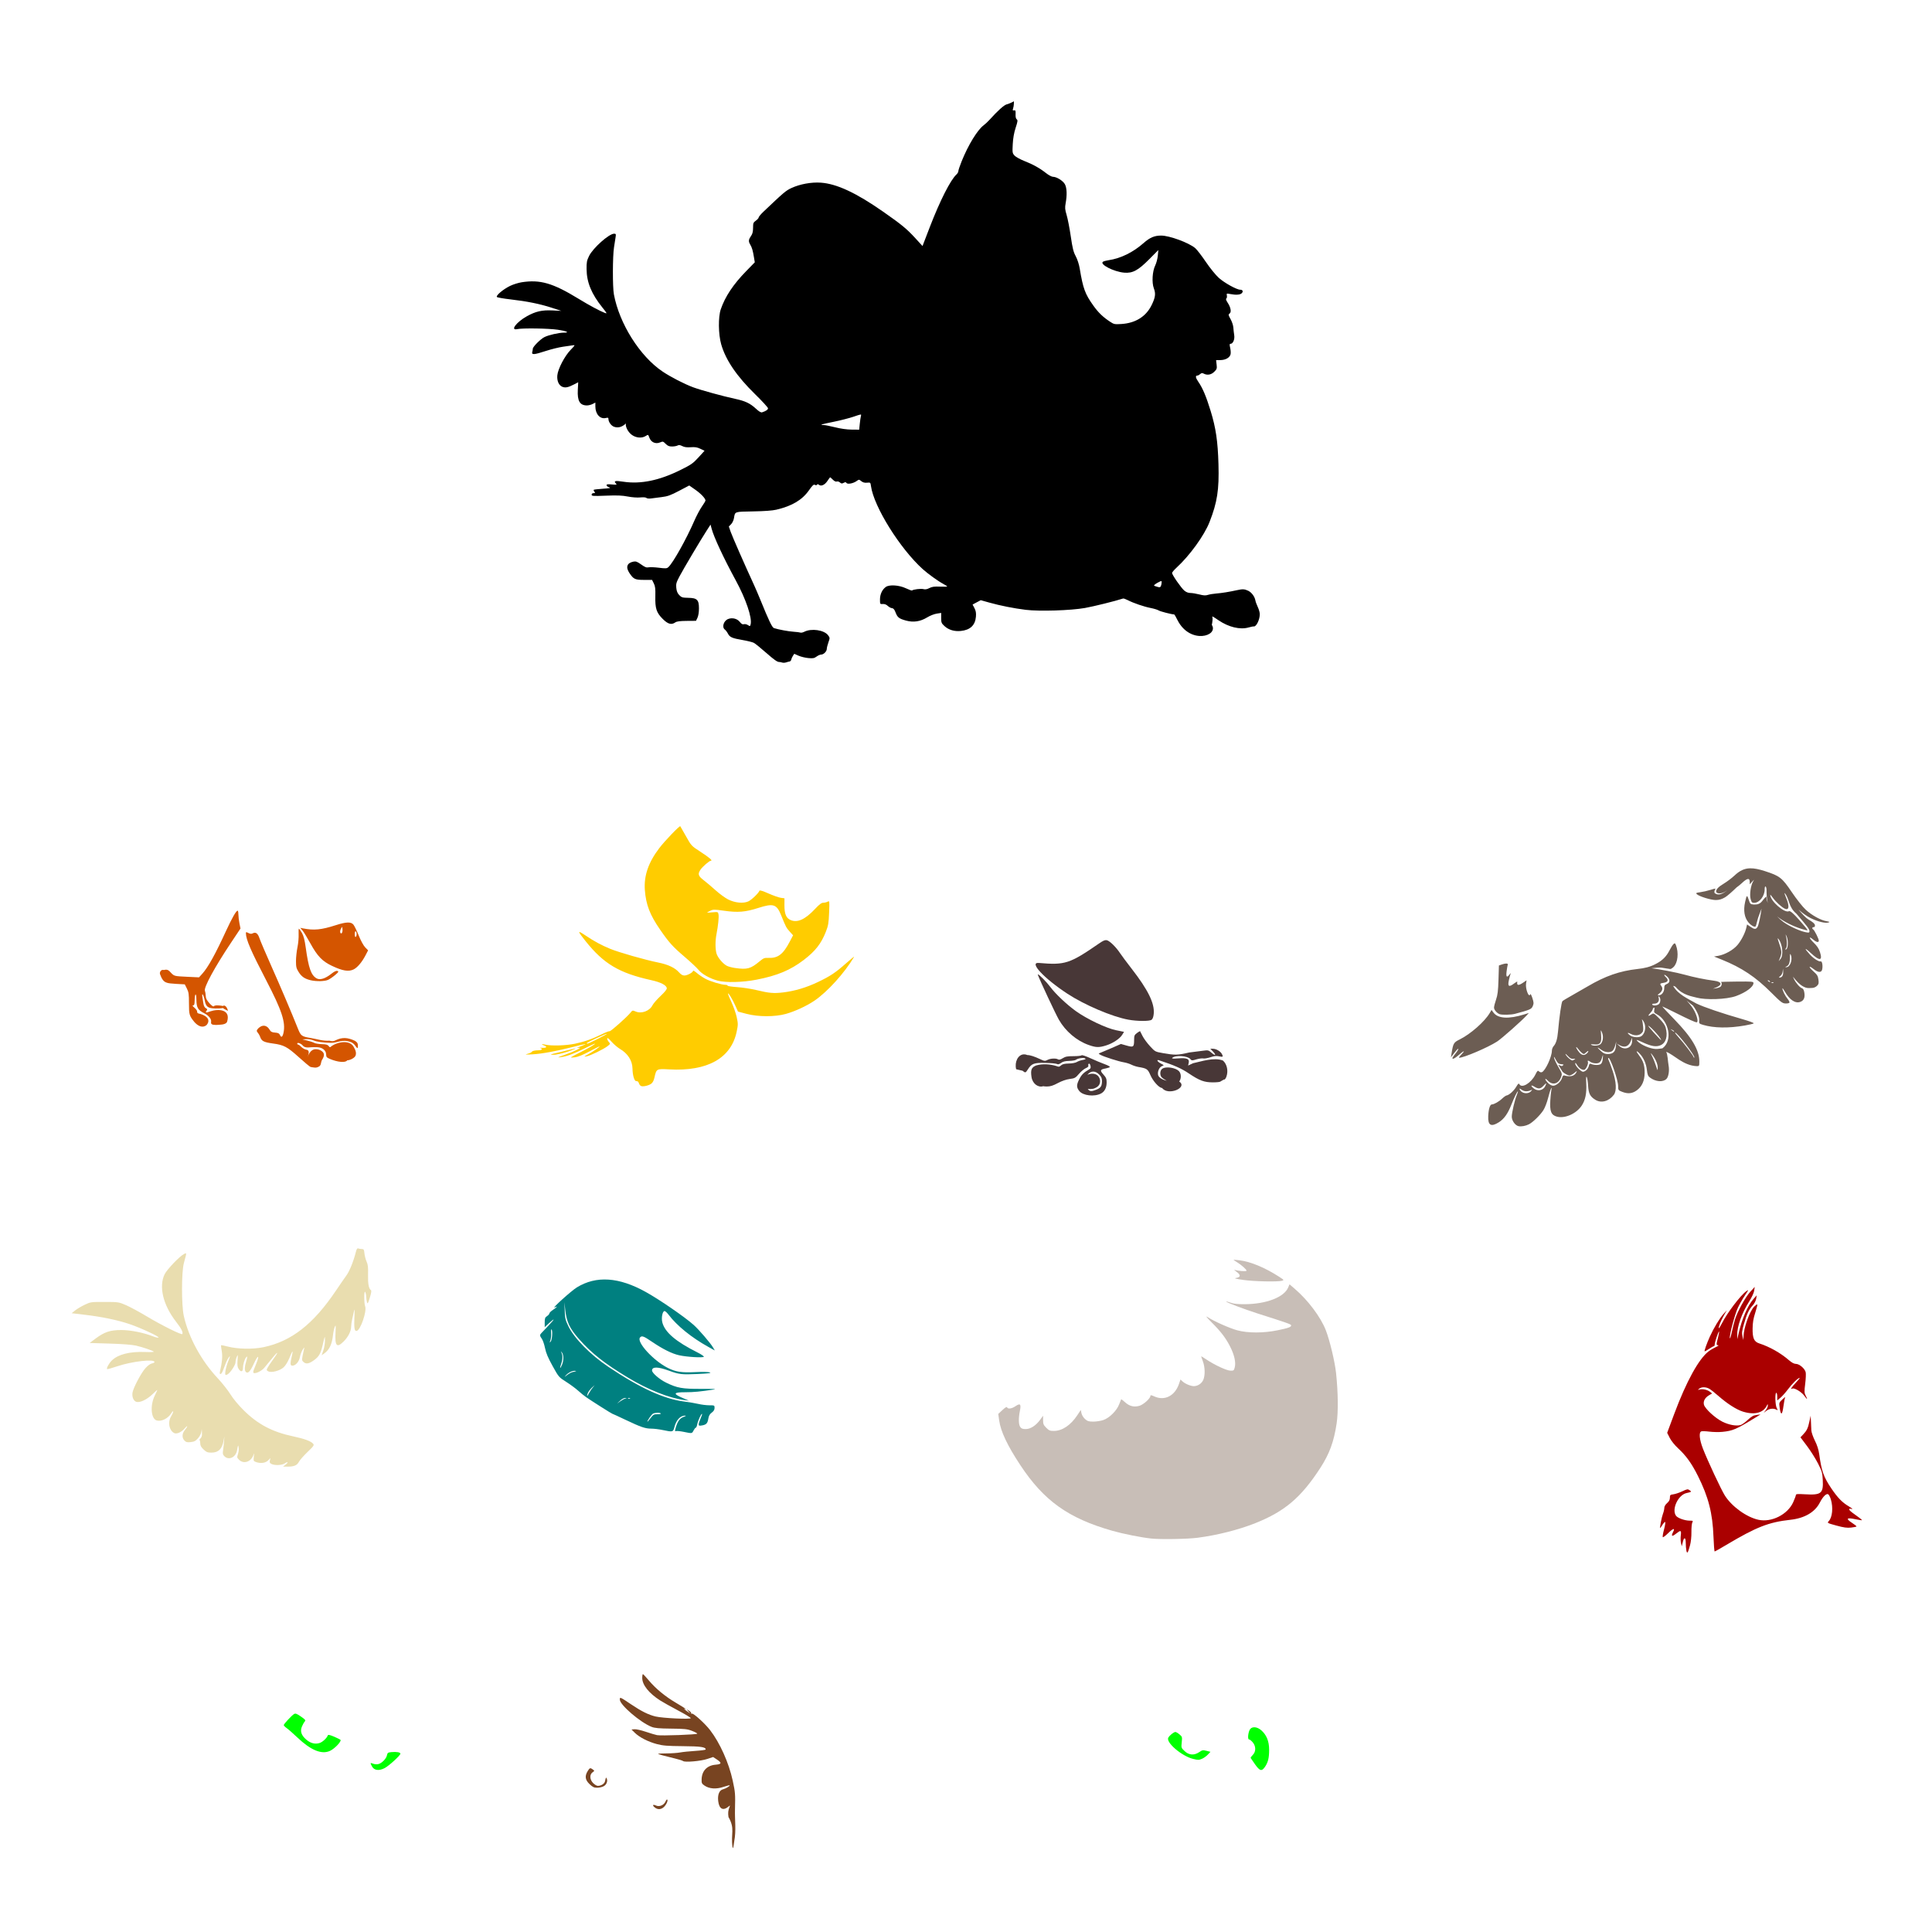 <?xml version="1.0" encoding="UTF-8" standalone="no"?>
<!-- Created with Inkscape (http://www.inkscape.org/) -->

<svg
   xmlns:dc="http://purl.org/dc/elements/1.1/"
   xmlns:cc="http://creativecommons.org/ns#"
   xmlns:rdf="http://www.w3.org/1999/02/22-rdf-syntax-ns#"
   xmlns:svg="http://www.w3.org/2000/svg"
   xmlns="http://www.w3.org/2000/svg"
   xmlns:sodipodi="http://sodipodi.sourceforge.net/DTD/sodipodi-0.dtd"
   xmlns:inkscape="http://www.inkscape.org/namespaces/inkscape"
   width="1080"
   height="1080"
   id="svg2"
   version="1.1"
   inkscape:version="0.47 r22583"
   sodipodi:docname="New document 1">
  <defs
     id="defs4">
    <inkscape:perspective
       sodipodi:type="inkscape:persp3d"
       inkscape:vp_x="0 : 526.18109 : 1"
       inkscape:vp_y="0 : 1000 : 0"
       inkscape:vp_z="744.09448 : 526.18109 : 1"
       inkscape:persp3d-origin="372.04724 : 350.78739 : 1"
       id="perspective10" />
    <inkscape:perspective
       id="perspective2820"
       inkscape:persp3d-origin="0.5 : 0.33333333 : 1"
       inkscape:vp_z="1 : 0.5 : 1"
       inkscape:vp_y="0 : 1000 : 0"
       inkscape:vp_x="0 : 0.5 : 1"
       sodipodi:type="inkscape:persp3d" />
    <inkscape:perspective
       id="perspective2834"
       inkscape:persp3d-origin="0.5 : 0.33333333 : 1"
       inkscape:vp_z="1 : 0.5 : 1"
       inkscape:vp_y="0 : 1000 : 0"
       inkscape:vp_x="0 : 0.5 : 1"
       sodipodi:type="inkscape:persp3d" />
    <inkscape:perspective
       id="perspective2865"
       inkscape:persp3d-origin="0.5 : 0.33333333 : 1"
       inkscape:vp_z="1 : 0.5 : 1"
       inkscape:vp_y="0 : 1000 : 0"
       inkscape:vp_x="0 : 0.5 : 1"
       sodipodi:type="inkscape:persp3d" />
    <inkscape:perspective
       id="perspective2879"
       inkscape:persp3d-origin="0.5 : 0.33333333 : 1"
       inkscape:vp_z="1 : 0.5 : 1"
       inkscape:vp_y="0 : 1000 : 0"
       inkscape:vp_x="0 : 0.5 : 1"
       sodipodi:type="inkscape:persp3d" />
    <inkscape:perspective
       id="perspective2893"
       inkscape:persp3d-origin="0.5 : 0.33333333 : 1"
       inkscape:vp_z="1 : 0.5 : 1"
       inkscape:vp_y="0 : 1000 : 0"
       inkscape:vp_x="0 : 0.5 : 1"
       sodipodi:type="inkscape:persp3d" />
    <inkscape:perspective
       id="perspective2907"
       inkscape:persp3d-origin="0.5 : 0.33333333 : 1"
       inkscape:vp_z="1 : 0.5 : 1"
       inkscape:vp_y="0 : 1000 : 0"
       inkscape:vp_x="0 : 0.5 : 1"
       sodipodi:type="inkscape:persp3d" />
  </defs>
  <sodipodi:namedview
     id="base"
     pagecolor="#ffffff"
     bordercolor="#666666"
     borderopacity="1.0"
     inkscape:pageopacity="0.0"
     inkscape:pageshadow="2"
     inkscape:zoom="0.24650528"
     inkscape:cx="713.48454"
     inkscape:cy="420.89063"
     inkscape:document-units="px"
     inkscape:current-layer="layer1"
     showgrid="false"
     units="in"
     inkscape:window-width="1280"
     inkscape:window-height="1005"
     inkscape:window-x="1276"
     inkscape:window-y="-4"
     inkscape:window-maximized="1" />
  <g
     inkscape:label="Layer 1"
     inkscape:groupmode="layer"
     id="layer1"
     transform="translate(0,27.638)">
    <path
       style="fill:#000000"
       d="m 566.778,28.981 c -0.722,0.497 -3.164,1.54 -3.941,1.695 -1.46,0.292 -5.118,3.565 -9.711,8.684 -0.901,1.004 -2.383,2.382 -3.29,3.064 -3.487,2.624 -8.597,10.997 -12.249,20.056 -1.018,2.524 -1.854,5.006 -1.854,5.519 0,0.513 -0.474,1.364 -1.052,1.887 -3.321,3.005 -9.254,14.7 -14.904,29.383 l -4.083,10.621 -4.091,-4.467 C 506.899,100.293 503.907,97.832 493.743,90.736 478.559,80.137 467.751,75.099 458.849,74.471 c -5.256,-0.371 -11.669,0.795 -16.39,2.981 -3.148,1.457 -4.286,2.419 -15.622,13.193 -1.506,1.432 -2.739,2.906 -2.739,3.273 0,0.367 -0.701,1.166 -1.561,1.779 -1.416,1.008 -1.57,1.391 -1.57,4 0,1.948 -0.304,3.331 -0.952,4.267 -1.604,2.317 -1.733,3.244 -0.701,4.993 1.062,1.8 1.523,3.381 2.179,7.389 l 0.434,2.647 -4.826,4.951 c -7.211,7.389 -11.745,14.196 -14.186,21.317 -1.48,4.316 -1.361,13.983 0.234,19.564 2.506,8.769 8.671,17.844 18.962,27.905 3.962,3.873 7.206,7.412 7.206,7.865 0,0.777 -1.151,1.567 -3.29,2.254 -0.646,0.208 -1.709,-0.409 -3.39,-1.97 -3.286,-3.053 -6.023,-4.359 -11.74,-5.578 -6.695,-1.428 -19.344,-4.908 -23.496,-6.471 -5.064,-1.906 -12.528,-5.758 -17.025,-8.784 -12.68,-8.53 -24.153,-26.724 -27.204,-43.135 -0.775,-4.168 -0.731,-21.278 0.067,-26.343 0.316,-2.008 0.708,-4.535 0.877,-5.611 0.276,-1.761 0.19,-1.954 -0.843,-1.954 -2.818,0 -11.781,7.977 -13.969,12.433 -1.26,2.566 -1.444,3.54 -1.403,7.39 0.078,7.409 2.742,13.852 8.901,21.517 2.566,3.194 2.689,3.463 1.369,2.964 -2.791,-1.056 -8.802,-4.29 -14.754,-7.932 -14.35,-8.783 -21.478,-10.85 -31.821,-9.227 -1.865,0.293 -4.8,1.219 -6.521,2.062 -3.857,1.89 -8.04,5.436 -7.298,6.179 0.287,0.287 3.753,0.893 7.707,1.344 9.114,1.04 16.355,2.509 23.029,4.684 l 5.26,1.712 -4.993,-0.242 c -5.82,-0.283 -9.397,0.542 -14.312,3.29 -5.821,3.255 -9.41,8.063 -5.344,7.156 2.889,-0.644 17.608,-0.418 22.703,0.351 5.049,0.761 6.829,1.613 3.407,1.628 -2.912,0.015 -8.617,1.32 -10.955,2.513 -2.184,1.115 -6.418,5.37 -6.429,6.463 0,0.365 -0.145,1.191 -0.317,1.837 -0.448,1.672 1.04,1.557 7.657,-0.601 2.997,-0.978 7.332,-2.045 9.627,-2.363 2.295,-0.318 4.786,-0.678 5.536,-0.802 1.237,-0.204 1.11,0.034 -1.328,2.53 -3.342,3.423 -7.125,10.643 -7.473,14.27 -0.299,3.112 0.841,5.674 2.872,6.446 1.664,0.633 3.235,0.308 6.421,-1.336 l 2.38,-1.227 -0.225,4.292 c -0.324,6.168 1.149,8.659 5.11,8.659 0.894,0 2.318,-0.364 3.164,-0.802 l 1.536,-0.793 0,2.154 c 0,4.334 2.689,7.265 5.92,6.454 1.081,-0.271 1.386,-0.158 1.386,0.518 0,1.67 1.549,3.838 3.139,4.392 2.29,0.798 4.43,0.201 6.663,-1.854 -0.488,1.562 1.054,4.846 3.398,6.471 2.427,1.682 5.598,1.889 7.715,0.501 1.296,-0.849 1.311,-0.836 1.979,1.01 0.918,2.538 3.463,3.669 5.928,2.639 1.612,-0.674 1.775,-0.633 3.164,0.777 1.125,1.141 1.944,1.486 3.549,1.486 1.149,0 2.537,-0.247 3.089,-0.543 0.744,-0.398 1.438,-0.316 2.664,0.317 1.178,0.609 2.542,0.794 4.743,0.635 2.406,-0.174 3.595,0.022 5.386,0.885 l 2.296,1.102 -3.398,3.732 c -3.076,3.37 -4.074,4.053 -10.304,7.131 -11.636,5.749 -21.991,7.869 -31.537,6.446 -4.887,-0.729 -5.71,-0.511 -4.175,1.119 0.539,0.572 0.133,0.64 -2.346,0.401 -2.308,-0.223 -2.998,-0.121 -2.998,0.417 0,0.386 0.647,0.914 1.436,1.177 1.155,0.385 0.481,0.538 -3.448,0.793 -2.685,0.174 -5.007,0.448 -5.16,0.601 -0.153,0.153 0.015,0.631 0.376,1.069 0.556,0.67 0.49,0.793 -0.443,0.793 -0.682,0 -1.111,0.336 -1.111,0.868 0,0.78 0.784,0.828 8.091,0.543 6.185,-0.242 9.035,-0.124 12.124,0.484 2.353,0.463 5.259,0.674 6.955,0.509 1.77,-0.172 3.131,-0.059 3.473,0.284 0.318,0.318 1.441,0.444 2.572,0.284 1.101,-0.156 3.786,-0.503 5.97,-0.768 3.311,-0.401 4.918,-0.98 9.677,-3.482 l 5.703,-2.998 3.365,2.346 c 3.181,2.226 5.711,4.914 5.711,6.062 0,0.286 -0.917,1.825 -2.037,3.423 -1.12,1.599 -3.021,5.193 -4.233,7.982 -4.421,10.175 -11.879,23.481 -14.47,25.826 -0.872,0.789 -1.477,0.824 -5.319,0.342 -2.386,-0.299 -4.991,-0.4 -5.786,-0.226 -1.135,0.249 -2.02,-0.098 -4.116,-1.603 -2.201,-1.581 -2.963,-1.857 -4.317,-1.586 -3.632,0.726 -4.443,3.092 -2.204,6.421 2.286,3.401 3.095,3.778 8.124,3.791 l 4.509,0.016 0.968,1.954 c 0.785,1.58 0.949,2.959 0.852,7.172 -0.158,6.818 0.618,9.186 4.158,12.708 2.922,2.907 4.843,3.422 7.022,1.895 0.801,-0.561 2.597,-0.796 6.338,-0.827 l 5.219,-0.041 0.818,-1.728 c 0.492,-1.036 0.827,-3.12 0.827,-5.194 0,-4.832 -1.03,-5.852 -6.004,-5.937 -3.209,-0.055 -3.749,-0.216 -5.001,-1.511 -1.008,-1.042 -1.472,-2.172 -1.662,-4.008 -0.231,-2.235 -0.015,-3.036 1.737,-6.363 2.181,-4.141 11.798,-20.356 15.255,-25.717 l 2.154,-3.332 0.61,2.288 c 1.252,4.739 6.673,16.359 13.435,28.79 5.752,10.575 9.291,21.016 8.366,24.699 -0.281,1.12 -0.371,1.142 -1.528,0.384 -0.678,-0.444 -1.685,-0.662 -2.246,-0.484 -0.738,0.234 -1.363,-0.108 -2.271,-1.269 -1.466,-1.873 -4.285,-2.561 -6.596,-1.603 -2.473,1.024 -3.534,4.552 -1.77,5.878 0.502,0.377 1.271,1.388 1.712,2.246 1.042,2.03 2.351,2.601 8.233,3.607 2.675,0.458 5.495,1.162 6.262,1.561 0.768,0.4 3.95,2.975 7.072,5.728 4.192,3.696 6.03,4.979 7.039,4.976 1.669,0.021 1.954,1.036 5.018,-0.108 1.08,-0.083 1.619,-0.437 1.754,-1.144 0.107,-0.562 0.537,-1.537 0.952,-2.171 l 0.751,-1.152 2.388,1.052 c 1.313,0.581 3.778,1.182 5.477,1.336 2.613,0.237 3.321,0.111 4.601,-0.835 0.832,-0.615 1.995,-1.119 2.58,-1.119 1.387,0 3.148,-1.786 3.148,-3.189 0,-0.607 0.408,-2.241 0.902,-3.632 0.875,-2.465 0.87,-2.572 -0.184,-3.983 -2.202,-2.95 -9.355,-3.983 -13.326,-1.929 -0.775,0.401 -1.735,0.597 -2.137,0.443 -0.403,-0.154 -2.12,-0.367 -3.816,-0.476 -2.865,-0.184 -8.438,-1.219 -10.947,-2.029 -1.068,-0.345 -2.8,-3.95 -7.799,-16.249 -1.05,-2.582 -2.611,-6.218 -3.473,-8.083 -4.815,-10.413 -12.098,-26.991 -12.976,-29.541 l -1.01,-2.947 1.261,-1.261 c 0.716,-0.716 1.415,-2.207 1.62,-3.448 0.608,-3.691 0.147,-3.533 10.713,-3.716 6.275,-0.108 10.787,-0.437 13,-0.96 8.782,-2.075 14.399,-5.418 18.194,-10.821 1.981,-2.821 2.649,-3.434 3.323,-3.056 0.534,0.299 0.969,0.267 1.186,-0.084 0.237,-0.384 0.571,-0.37 1.077,0.05 1.209,1.003 3.266,0.077 4.726,-2.129 0.756,-1.142 1.444,-2.079 1.536,-2.079 0.092,0 0.776,0.61 1.52,1.353 0.833,0.833 1.673,1.233 2.188,1.035 0.459,-0.176 1.253,0.049 1.762,0.509 0.752,0.68 1.133,0.727 2.071,0.225 0.9,-0.482 1.247,-0.476 1.561,0.034 0.549,0.889 3.767,0.322 5.603,-0.985 1.429,-1.017 1.443,-1.013 2.714,0.016 0.894,0.724 1.863,0.98 3.206,0.852 1.885,-0.18 1.919,-0.145 2.204,1.912 1.598,11.507 16.186,34.888 28.965,46.433 2.819,2.547 8.638,6.741 11.356,8.183 1.251,0.664 2.28,1.323 2.28,1.47 0,0.147 -1.826,0.192 -4.05,0.101 -3.165,-0.13 -4.444,0.049 -5.903,0.81 -1.307,0.681 -2.299,0.85 -3.323,0.576 -1.382,-0.37 -5.749,0.155 -6.354,0.76 -0.154,0.154 -1.73,-0.407 -3.498,-1.244 -3.735,-1.767 -9.166,-2.13 -11.147,-0.743 -2.026,1.419 -3.29,4.098 -3.29,6.98 0,2.655 0.018,2.688 1.545,2.572 1.007,-0.077 1.987,0.291 2.805,1.06 0.691,0.649 1.752,1.223 2.363,1.269 0.792,0.059 1.351,0.71 1.954,2.288 1.111,2.91 1.914,3.546 5.861,4.642 4.174,1.159 8.072,0.559 11.965,-1.837 1.465,-0.902 3.796,-1.818 5.185,-2.037 l 2.53,-0.401 0,2.831 c 0,2.588 0.162,2.979 1.895,4.567 2.298,2.106 5.501,3.057 9.093,2.689 5.245,-0.537 8.034,-3.181 8.433,-7.991 0.173,-2.086 -0.03,-3.262 -0.818,-4.776 l -1.044,-2.004 2.28,-1.219 2.288,-1.211 4.826,1.353 c 6.072,1.704 13.777,3.23 20.349,4.033 7.604,0.93 25.1,0.383 33.09,-1.035 4.917,-0.873 16.986,-3.867 21.292,-5.285 0.287,-0.095 1.466,0.314 2.614,0.91 3.132,1.628 9.045,3.651 12.817,4.384 1.844,0.358 3.845,0.971 4.451,1.361 0.889,0.573 7.194,2.201 8.659,2.238 0.201,0 1.065,1.48 1.929,3.273 7.05,13.703 23.111,8.821 19.138,2.58 0.377,-1.809 0.536,-3.671 0.359,-4.133 -0.365,-0.952 -0.142,-0.847 3.39,1.545 5.701,3.861 12.052,5.379 16.808,4.016 1.291,-0.37 2.61,-0.628 2.922,-0.576 1.392,0.233 3.353,-3.835 3.332,-6.905 0,-0.89 -0.515,-2.675 -1.127,-3.966 -0.612,-1.291 -1.21,-2.926 -1.328,-3.641 -0.352,-2.128 -2.132,-4.533 -4.016,-5.427 -2.038,-0.967 -3.082,-1.028 -6.162,-0.351 -4.382,0.964 -8.536,1.636 -11.615,1.879 -1.721,0.136 -3.876,0.494 -4.784,0.793 -1.248,0.411 -2.41,0.344 -4.768,-0.267 -1.716,-0.445 -3.947,-0.81 -4.96,-0.81 -1.215,0 -2.383,-0.453 -3.432,-1.336 -1.762,-1.483 -6.838,-8.795 -6.838,-9.853 0,-0.37 1.117,-1.696 2.48,-2.948 7.399,-6.795 15.514,-18.017 18.453,-25.509 4.319,-11.008 5.413,-18.058 5.001,-32.339 -0.371,-12.871 -1.446,-20.215 -4.367,-29.742 -2.534,-8.264 -4.453,-12.787 -6.955,-16.424 -1.546,-2.247 -1.678,-3.398 -0.401,-3.398 0.319,0 0.985,-0.365 1.486,-0.818 0.704,-0.637 1.149,-0.703 1.962,-0.267 1.979,1.059 4.229,0.672 5.928,-1.027 1.446,-1.446 1.565,-1.819 1.303,-4.041 l -0.292,-2.447 2.446,-0.041 c 2.871,-0.041 5.176,-1.357 5.644,-3.223 0.18,-0.718 0.087,-2.327 -0.2,-3.582 -0.416,-1.818 -0.381,-2.288 0.175,-2.288 1.384,0 2.447,-2.478 2.071,-4.835 -0.194,-1.213 -0.413,-3.162 -0.493,-4.334 -0.078,-1.172 -0.775,-3.265 -1.545,-4.642 -1.282,-2.293 -1.327,-2.551 -0.534,-3.131 1.126,-0.823 0.642,-3.43 -1.127,-6.104 -0.836,-1.264 -1.084,-2.062 -0.718,-2.288 0.309,-0.191 0.452,-0.926 0.317,-1.628 -0.237,-1.238 -0.181,-1.267 1.904,-0.868 3.234,0.618 5.495,0.458 6.413,-0.459 0.975,-0.975 0.526,-1.962 -0.893,-1.962 -1.937,0 -8.88,-3.852 -11.94,-6.621 -1.747,-1.581 -4.902,-5.465 -7.281,-8.976 -2.308,-3.406 -4.961,-6.85 -5.903,-7.648 -3.57,-3.026 -14.404,-7.014 -19.046,-7.014 -3.749,0 -6.305,1.088 -9.811,4.183 -5.894,5.203 -12.779,8.583 -19.547,9.585 -1.291,0.191 -2.692,0.563 -3.114,0.827 -2.234,1.392 5.977,5.65 11.832,6.137 4.743,0.395 7.772,-1.241 14.094,-7.623 l 4.976,-5.027 -0.292,3.131 c -0.16,1.722 -0.801,4.167 -1.428,5.436 -1.623,3.285 -2.013,9.643 -0.785,12.859 1.134,2.97 0.85,5.096 -1.286,9.435 -3.114,6.325 -8.986,9.986 -16.825,10.487 -3.775,0.241 -4.197,0.16 -6.262,-1.202 -4.105,-2.707 -6.611,-5.116 -9.444,-9.076 -4.648,-6.5 -5.757,-9.502 -7.64,-20.816 -0.374,-2.249 -1.286,-5.064 -2.213,-6.788 -1.296,-2.413 -1.8,-4.408 -2.772,-11.08 -0.652,-4.476 -1.684,-9.817 -2.296,-11.873 -0.957,-3.214 -1.038,-4.155 -0.568,-6.696 0.841,-4.552 0.687,-8.527 -0.417,-10.588 -1.044,-1.947 -4.622,-4.175 -6.697,-4.175 -0.681,0 -2.401,-0.921 -3.824,-2.046 -3.511,-2.775 -7.269,-4.868 -12.249,-6.822 -2.295,-0.901 -4.729,-2.26 -5.411,-3.014 -1.168,-1.294 -1.226,-1.655 -0.977,-6.354 0.177,-3.346 0.707,-6.348 1.62,-9.151 1.165,-3.578 1.255,-4.252 0.61,-4.734 -0.491,-0.367 -0.713,-1.366 -0.643,-2.872 0.092,-1.981 -0.028,-2.278 -0.852,-2.138 -0.793,0.136 -0.89,-0.044 -0.543,-1.044 0.23,-0.664 0.424,-1.858 0.434,-2.647 l 0.025,-1.378 z M 480.976,204.109 c 0.51,-0.046 0.442,0.236 0.284,0.793 -0.175,0.621 -0.463,2.599 -0.643,4.392 l -0.326,3.256 -4.233,-0.034 c -2.625,-0.021 -6.109,-0.511 -9.185,-1.286 -2.726,-0.687 -5.634,-1.257 -6.471,-1.269 -2.532,-0.035 -1.395,-0.398 5.695,-1.829 3.727,-0.752 8.736,-2.042 11.13,-2.864 2.151,-0.739 3.239,-1.114 3.749,-1.161 z m 168.206,93.092 c 0.047,1.5e-4 0.081,0.015 0.101,0.034 0.151,0.151 0.118,0.997 -0.075,1.879 -0.344,1.565 -0.763,1.783 -2.355,1.252 -0.43,-0.144 -1.127,-0.366 -1.545,-0.501 -0.496,-0.16 0.015,-0.71 1.47,-1.578 1.073,-0.64 2.071,-1.086 2.405,-1.086 z"
       id="path3177" />
    <path
       style="fill:#6c5d53;fill-opacity:1"
       d="m 978.34,457.749 c -3.335,0.064 -5.916,1.378 -8.801,4.091 -1.455,1.369 -4.117,3.374 -5.912,4.459 -3.105,1.877 -4.3,3.139 -4.3,4.542 0,0.805 2.582,1.986 6.221,-0.843 -2.166,1.769 -4.901,3.44 -7.106,1.52 -0.18,-0.468 -0.07,-1.262 0.242,-1.762 0.266,-0.426 0.358,-0.641 0.025,-0.635 -0.333,0 -1.088,0.236 -2.53,0.685 -1.69,0.526 -4.278,1.116 -5.745,1.311 -2.281,0.302 -2.559,0.455 -1.937,1.077 1.232,1.232 7.819,3.283 10.571,3.29 1.931,0 3.294,-0.393 5.244,-1.511 1.226,-0.703 4.114,-3.279 6.446,-5.544 1,-0.707 2.056,-1.559 2.897,-2.355 3.047,-2.881 4.45,-3.111 4.45,-0.735 l 0,1.344 1.336,-1.461 c 1.232,-1.349 1.282,-1.361 0.568,-0.159 -1.349,2.271 -2.079,7.33 -1.411,9.811 0.497,1.847 0.804,2.188 1.929,2.188 2.991,0 5.928,-3.735 5.928,-7.54 0,-1.139 0.206,-1.779 0.518,-1.586 0.287,0.177 0.526,1.084 0.526,2.021 0,1.528 0.015,4.452 0.693,7.164 -0.448,-1.058 -0.705,-2.031 -0.718,-2.839 -0.015,-0.458 -0.028,-0.71 -0.15,-0.726 -2.622,2.197 -2.46,4.574 -6.964,4.45 -1.884,-0.155 -2.04,-0.306 -2.864,-2.772 -0.404,-1.208 -0.664,-1.868 -0.902,-1.895 -0.305,-0.035 -0.573,0.981 -1.069,3.206 -1.068,4.797 -0.416,8.749 1.904,11.506 1.339,1.591 3.195,2.658 3.899,2.246 0.193,-0.112 0.694,-1.782 1.119,-3.716 0.301,-1.371 1.504,-4.167 2.254,-6.296 -0.456,3.69 -1.611,9.254 -2.221,10.212 -0.952,1.494 -1.696,1.477 -4.008,-0.092 l -1.862,-1.269 -0.367,1.661 c -0.649,2.977 -2.78,7.184 -4.951,9.778 -2.355,2.813 -7.056,5.457 -10.855,6.104 l -2.279,0.384 4.367,1.762 c 11.06,4.457 18.863,9.653 27.554,18.353 5.361,5.366 6.236,6.043 7.949,6.129 1.059,0.053 2.074,-0.141 2.255,-0.434 0.181,-0.293 -0.279,-1.265 -1.027,-2.154 -1.355,-1.61 -2.893,-4.733 -2.881,-5.853 0,-0.324 0.602,0.462 1.336,1.754 2.68,4.712 5.902,6.848 8.717,5.778 1.904,-0.724 2.624,-2.342 2.221,-5.026 -0.237,-1.577 -0.644,-2.36 -1.336,-2.58 -1.196,-0.379 -3.392,-2.9 -4.475,-5.143 -0.716,-1.481 -0.709,-1.539 0.025,-0.593 2.969,3.831 5.912,5.786 8.5,5.644 0.359,-0.019 1.237,-0.064 1.954,-0.101 0.717,-0.035 1.805,-0.561 2.413,-1.169 0.927,-0.927 1.051,-1.493 0.776,-3.498 -0.275,-2.008 -0.72,-2.74 -2.797,-4.576 -2.885,-2.551 -2.784,-3.573 0.126,-1.261 2.436,1.936 4.292,2.072 4.726,0.342 0.489,-1.948 0.065,-4.788 -0.693,-4.634 -1.144,0.232 -3.938,-1.501 -6.012,-3.732 -3.482,-3.747 -3.259,-4.346 0.359,-0.969 4.933,4.604 6.736,4.441 5.16,-0.468 -0.646,-2.014 -1.614,-3.479 -3.473,-5.269 -2.765,-2.662 -2.998,-4.031 -0.301,-1.762 1.824,1.535 3.106,1.769 3.106,0.568 0,-0.996 -2.393,-5.792 -3.114,-6.237 -0.811,-0.501 -0.637,-1.311 0.284,-1.311 0.547,0 0.763,-0.382 0.651,-1.152 -0.117,-0.803 -1.27,-1.782 -3.816,-3.24 -1.046,-0.599 -3.269,-2.928 -5.352,-5.436 2.216,1.993 4.64,3.736 6.83,4.818 4.028,1.99 8.283,3.006 10.02,2.396 0.729,-0.256 0.442,-0.428 -1.111,-0.676 -3.25,-0.52 -8.317,-3.317 -11.715,-6.463 -1.774,-1.643 -5.101,-5.843 -7.815,-9.861 -5.414,-8.012 -6.693,-9.01 -14.988,-11.69 -3.325,-1.074 -5.96,-1.613 -8.241,-1.57 z m 19.321,13.836 c 2.787,3.328 1.889,7.62 6.521,11.531 5.97,6.88 7.314,8.654 7.314,9.702 0,0.935 -0.227,1.015 -1.962,0.693 -3.309,-0.614 -9.398,-3.404 -12.633,-5.786 -1.195,-0.879 -2.368,-1.931 -3.457,-3.064 3.838,3.084 9.183,5.587 13.794,7.022 1.624,0.506 3.041,0.837 3.148,0.735 0.108,-0.102 -0.426,-0.918 -1.186,-1.82 -5.636,-6.698 -8.321,-9.303 -9.135,-8.867 -2.444,1.308 -10.479,-5.715 -10.479,-9.16 0,-0.196 0.658,0.559 1.47,1.678 1.732,2.388 4.904,5.262 6.713,6.087 2.386,1.087 2.648,-1.545 0.626,-6.262 -0.708,-1.653 -0.938,-2.482 -0.735,-2.488 z m 0.518,23.187 c 0.041,-0.027 0.243,0.33 0.551,0.994 1.032,2.219 0.855,6.919 -0.276,7.289 -0.674,0.221 -0.682,0.138 -0.058,-0.618 0.707,-0.856 0.619,-4.749 -0.167,-7.381 -0.053,-0.179 -0.07,-0.271 -0.05,-0.284 z m -4.4,2.129 c 0.015,0 0.015,0 0.025,0 0.083,0.018 0.256,0.207 0.509,0.543 2.143,2.84 2.705,8.982 1.01,10.988 l -1.035,1.236 0.776,-1.945 c 1.039,-2.586 0.976,-3.663 -0.476,-7.924 -0.674,-1.978 -0.929,-2.831 -0.81,-2.897 z m -57.63,2.814 c -0.159,0 -0.349,0.126 -0.61,0.342 -0.449,0.373 -1.476,1.987 -2.288,3.582 -1.754,3.449 -4.023,5.697 -7.573,7.515 -3.278,1.789 -6.654,2.487 -10.287,2.881 -9.9,1.089 -18.079,3.936 -27.863,9.711 -2.831,1.671 -7.023,4.08 -9.318,5.352 -2.295,1.272 -4.452,2.582 -4.793,2.914 -0.568,0.554 -1.745,8.645 -2.488,17.117 -0.359,4.094 -1.11,6.559 -2.447,8.041 -0.534,0.592 -0.969,1.717 -0.969,2.496 0,3.442 -3.66,11.309 -5.611,12.057 -0.457,0.176 -1.176,-0.024 -1.595,-0.443 -0.667,-0.667 -0.916,-0.446 -2.037,1.804 -2.336,4.689 -7.54,7.833 -8.909,5.386 -0.381,-0.681 -0.707,-0.415 -1.795,1.436 -1.318,2.243 -3.979,4.626 -5.402,4.835 -0.404,0.059 -1.499,0.828 -2.43,1.712 -1.829,1.736 -4.571,3.29 -5.803,3.29 -1.026,0 -1.845,2.681 -2.012,6.571 -0.221,5.144 1.58,6.169 5.962,3.39 2.868,-1.819 4.983,-4.779 6.93,-9.703 1.642,-4.151 3.302,-7.565 3.682,-7.565 0.142,0 -0.115,0.878 -0.568,1.954 -1.167,2.773 -2.835,9.955 -2.839,12.224 0,2.203 1.951,4.92 3.799,5.285 1.575,0.311 3.978,-0.127 5.803,-1.06 2.241,-1.146 6.308,-5.122 8.074,-7.891 0.851,-1.335 2.025,-4.374 2.614,-6.755 0.589,-2.381 1.332,-4.731 1.645,-5.219 0.469,-0.732 0.507,-0.659 0.234,0.417 -0.182,0.717 -0.465,3.44 -0.626,6.045 -0.382,6.168 0.468,8.266 3.682,9.135 4.438,1.199 10.881,-1.652 13.852,-6.137 2.075,-3.132 2.845,-6.877 2.555,-12.399 -0.165,-3.143 -0.081,-4.246 0.276,-3.607 0.283,0.506 0.625,2.686 0.76,4.851 0.276,4.437 1.112,6.056 4.066,7.882 3.287,2.031 7.604,0.846 10.354,-2.839 1.609,-2.157 1.362,-7.124 -0.66,-13.209 -0.877,-2.642 -1.861,-5.301 -2.188,-5.912 -0.327,-0.61 -0.465,-1.247 -0.301,-1.411 0.919,-0.919 5.527,12.228 5.527,15.773 0,2.124 0.104,2.284 2.096,3.081 3.283,1.314 5.755,1.081 8.308,-0.768 2.929,-2.122 4.381,-5.376 4.409,-9.869 0.025,-4.112 -0.78,-6.608 -3.123,-9.677 -1.964,-2.572 -1.693,-3.129 0.426,-0.885 2.143,2.269 3.554,5.492 3.95,9.018 0.297,2.65 0.618,3.441 1.703,4.25 3.195,2.382 7.284,2.719 9.243,0.76 1.166,-1.166 1.716,-4.692 1.177,-7.532 -0.432,-2.278 -0.425,-5.941 -1.353,-7.598 4.298,1.456 9.414,7.719 17.2,8.007 1.272,0 1.344,-0.15 1.344,-2.622 0,-6.419 -4.194,-13.488 -13.978,-23.546 -3.86,-3.968 -6.888,-7.214 -6.722,-7.214 0.167,0 3.547,1.619 7.507,3.599 7.363,3.682 10.887,5.269 11.698,5.269 0.991,0 0.367,-3.15 -1.244,-6.312 -0.9,-1.766 -2.175,-3.496 -4.333,-5.803 l 3.599,2.864 c 2.53,3.578 3.64,6.398 3.382,8.567 -0.152,1.274 0.068,1.485 2.179,2.112 6.095,1.812 14.309,1.934 23.388,0.351 2.487,-0.434 4.713,-0.973 4.943,-1.202 0.23,-0.23 -2.59,-1.273 -6.262,-2.321 -11.233,-3.207 -21.599,-6.731 -25.867,-8.792 -4.692,-2.732 -10.124,-4.923 -12.925,-9.811 0.405,0 1.171,0.265 1.561,0.726 3.788,4.478 8.838,5.066 11.773,5.87 4.548,1.246 16.29,1.095 21.91,-0.969 5.519,-2.026 9.652,-5.115 9.652,-7.223 0,-0.848 -0.738,-0.915 -9.385,-0.835 -5.16,0.047 -9.15,0.163 -8.867,0.259 0.75,0.254 0.633,1.953 -0.184,2.63 -0.386,0.32 -1.503,0.703 -2.48,0.852 l -1.778,0.267 1.678,-0.651 c 3.763,-1.482 3.391,-3.244 -0.802,-3.799 -5.449,-0.722 -11.602,-1.984 -16.733,-3.423 -4.268,-1.197 -14.147,-3.082 -18.461,-3.59 2.226,-0.27 4.555,-0.484 5.628,-0.309 2.295,0.374 4.48,0.709 4.851,0.743 0.372,0.034 1.236,-0.493 1.92,-1.177 2.314,-2.314 2.903,-7.887 1.286,-12.141 -0.272,-0.714 -0.453,-1.014 -0.718,-1.002 z m 64.61,5.937 c 0.08,-0.015 0.196,0.209 0.359,0.618 1.069,2.678 -0.519,6.851 -2.572,6.755 -0.713,-0.034 -0.737,-0.098 -0.101,-0.326 1.472,-0.526 2.088,-1.919 2.121,-4.818 0.018,-1.531 0.058,-2.207 0.192,-2.229 z m -158.888,5.335 c -0.595,0.021 -1.419,0.197 -2.388,0.534 l -1.578,0.551 -0.242,7.924 c -0.193,6.318 -0.473,8.586 -1.369,11.172 -0.619,1.784 -1.127,3.799 -1.127,4.476 0,1.215 1.614,3.094 3.131,3.649 1.364,0.499 6.443,0.387 8.609,-0.192 8.42,-2.25 9.195,-2.592 9.919,-4.325 0.611,-1.463 0.577,-2.048 -0.225,-4.509 -0.508,-1.558 -1.035,-2.505 -1.169,-2.104 -0.765,2.294 -2.834,-3.078 -2.346,-6.087 l 0.276,-1.712 -1.912,1.303 c -2.645,1.797 -3.674,1.65 -3.273,-0.476 0.049,-0.261 -0.728,0.148 -1.728,0.91 -2.955,2.254 -3.766,1.738 -2.956,-1.879 0.283,-1.261 0.663,-2.747 0.852,-3.298 0.28,-0.819 0.182,-0.784 -0.534,0.175 -1.501,2.011 -2.014,1.443 -1.611,-1.779 0.203,-1.623 0.495,-3.263 0.643,-3.649 0.185,-0.482 -0.203,-0.712 -0.969,-0.685 z m 154.847,2.856 0.083,1.854 c 0.089,1.953 -0.639,3.106 -1.962,3.106 -0.565,0 -0.467,-0.232 0.334,-0.793 0.642,-0.45 1.216,-1.51 1.336,-2.472 l 0.209,-1.695 z m -66.314,3.457 c 0.201,-0.071 0.865,0.354 1.536,0.985 1.764,1.658 1.699,3.355 -0.159,4.125 -1.196,0.495 -1.461,0.93 -1.461,2.388 0,2.03 -1.427,3.916 -2.964,3.916 -0.936,0 -0.911,-0.102 0.276,-1.035 1.635,-1.286 2.062,-2.804 1.136,-4.025 -1.054,-1.39 -0.937,-1.556 1.344,-1.92 2.389,-0.382 2.793,-1.615 1.044,-3.198 -0.576,-0.521 -0.931,-1.064 -0.785,-1.211 0.015,-0.015 0.019,-0.021 0.033,-0.025 z m 57.972,3.073 c 0.342,0 0.766,0.231 0.944,0.518 0.4,0.648 0.217,0.648 -0.785,0 -0.47,-0.304 -0.532,-0.513 -0.159,-0.518 z m 2.296,1.102 c 0.181,-0.015 0.388,0.025 0.576,0.101 0.416,0.167 0.29,0.292 -0.317,0.317 -0.55,0.022 -0.858,-0.102 -0.685,-0.276 0.087,-0.087 0.245,-0.135 0.426,-0.142 z m -63.55,7.824 c 0.071,0 0.202,0.104 0.392,0.284 0.96,0.911 0.782,3.375 -0.301,4.167 -1.117,0.817 -3.165,0.917 -3.624,0.175 -0.188,-0.304 0.342,-0.526 1.261,-0.526 1.832,0 2.903,-1.483 2.363,-3.273 -0.171,-0.566 -0.21,-0.83 -0.092,-0.827 z m -2.463,6.321 c 0.244,-0.027 0.27,0.362 0.092,1.252 -0.273,1.365 -0.093,1.661 1.52,2.53 6.439,3.468 9.118,14.56 3.031,18.987 -0.665,0.031 -2.382,0.421 -3.766,0.359 -3.227,-0.144 -8.39,-2.372 -10.245,-4.425 -0.842,-0.932 -0.387,-0.827 2.872,0.668 4.981,2.285 7.591,2.718 10.078,1.678 3.061,-1.279 4.184,-5.173 2.864,-9.928 -0.377,-1.358 -1.603,-3.081 -3.641,-5.119 -2.959,-2.958 -3.119,-3.041 -4.242,-2.254 -1.865,1.306 -2.293,0.94 -0.768,-0.651 0.771,-0.805 1.403,-1.728 1.403,-2.054 0,-0.326 0.269,-0.755 0.601,-0.96 0.08,-0.05 0.144,-0.077 0.2,-0.083 z m -90.87,1.302 -1.044,1.762 c -2.832,4.798 -10.715,11.737 -16.7,14.696 -3.447,1.705 -3.7,2.141 -4.626,7.932 l -0.334,2.087 1.92,-2.513 c 1.058,-1.383 2.046,-2.396 2.196,-2.246 0.15,0.15 -0.422,1.165 -1.269,2.254 -2.188,2.813 -2.414,3.29 -1.561,3.29 0.407,0 1.811,-0.94 3.114,-2.087 2.923,-2.573 3.829,-2.744 1.428,-0.267 -0.973,1.004 -1.54,1.829 -1.261,1.829 2.627,0 16.021,-5.712 21.2,-9.043 2.63,-1.692 14.106,-11.869 16.783,-14.879 l 0.994,-1.119 -2.555,0.802 c -8.756,2.723 -14.756,2.353 -17.242,-1.06 l -1.044,-1.436 z m 84.065,5.294 c 0.087,0 0.35,0.297 0.726,0.835 1.788,2.557 1.322,6.719 -0.944,8.458 -1.362,1.046 -4.943,0.807 -6.521,-0.434 -1.755,-1.381 -1.465,-1.777 0.534,-0.735 2.139,1.116 4.489,0.993 5.887,-0.309 1.006,-0.937 1.155,-1.514 0.977,-3.782 -0.115,-1.472 -0.391,-3.142 -0.618,-3.716 -0.084,-0.215 -0.095,-0.32 -0.041,-0.317 z m 3.616,3.557 c 0.021,0 0.056,0.015 0.092,0.034 1.822,0.975 7.85,7.942 6.872,7.941 -0.081,-1.5e-4 -1.889,-1.907 -4.025,-4.242 -2.002,-2.189 -3.26,-3.792 -2.939,-3.732 z m 12.341,1.854 c 0.021,-0.031 0.305,0.102 0.868,0.376 0.646,0.313 1.177,0.677 1.177,0.81 0,0.399 -0.272,0.285 -1.336,-0.568 -0.486,-0.39 -0.731,-0.586 -0.71,-0.618 z m -38.885,0.726 c 0.084,-0.024 0.274,0.42 0.61,1.211 0.898,2.117 0.592,4.918 -0.693,6.338 -0.939,1.037 -4.056,1.327 -5.361,0.501 -0.448,-0.284 0.151,-0.36 1.57,-0.2 3.393,0.382 4.342,-0.857 3.983,-5.185 -0.152,-1.833 -0.216,-2.633 -0.108,-2.664 z m 41.457,1.219 c 1.238,0 11.437,13.245 10.738,13.944 -0.172,0.172 -0.319,0.104 -0.326,-0.159 -0.018,-0.693 -5.57,-8.009 -8.442,-11.122 -1.35,-1.464 -2.237,-2.664 -1.97,-2.664 z m -24.089,2.872 0.041,1.862 c 0.084,3.825 -4.178,5.492 -7.097,2.772 l -1.47,-1.361 1.419,0.835 c 2.972,1.767 5.378,0.835 6.563,-2.547 l 0.543,-1.561 z m -8.809,2.088 -0.192,2.588 c -0.242,3.16 -1.564,4.45 -4.542,4.45 -1.603,0 -2.45,-0.386 -3.983,-1.812 -2.289,-2.129 -2.108,-2.379 0.392,-0.534 2.14,1.579 5.175,1.753 6.429,0.367 0.467,-0.516 1.089,-1.873 1.378,-3.006 l 0.518,-2.054 z m -22.352,3.131 c 0.148,0 0.592,0.43 1.111,1.102 1.27,1.646 2.529,2.763 3.14,2.789 0.215,0.015 0.862,-0.453 1.436,-1.027 0.574,-0.574 1.044,-0.826 1.044,-0.559 0,0.806 -1.581,2.129 -2.547,2.129 -0.498,0 -1.268,-0.293 -1.712,-0.651 -0.985,-0.797 -2.522,-3.065 -2.522,-3.716 0,-0.049 0.016,-0.067 0.05,-0.067 z m 41.766,3.49 c 0.031,0 0.095,0.052 0.184,0.159 1.133,1.354 4.243,5.412 3.482,9.301 -0.033,0.168 -1.741,-5.274 -2.664,-7.072 -0.75,-1.461 -1.139,-2.395 -1.002,-2.388 z m -47.769,0.334 c 0.099,-0.025 0.473,0.306 1.119,0.994 1.544,1.642 2.139,1.913 3.791,1.737 0.696,-0.074 0.696,-0.025 0,0.451 -1.072,0.734 -1.234,0.71 -2.805,-0.526 -0.758,-0.596 -1.649,-1.598 -1.979,-2.221 -0.147,-0.276 -0.184,-0.419 -0.126,-0.434 z m 20.899,0.635 c 0.064,0.021 0.047,0.587 -0.041,1.762 -0.132,1.734 -0.51,2.815 -1.161,3.298 -0.96,0.714 -3.779,0.672 -5.486,-0.083 -0.669,-0.296 -0.938,-0.022 -1.211,1.219 -0.354,1.613 -1.977,3.164 -3.307,3.164 -0.395,0 -1.521,-0.795 -2.496,-1.77 -0.976,-0.976 -1.771,-2.208 -1.77,-2.739 0,-0.701 0.283,-0.514 1.019,0.693 1.066,1.748 2.52,2.772 3.933,2.772 0.956,0 2.564,-3.381 2.138,-4.492 -0.354,-0.923 0.202,-0.897 1.486,0.075 0.557,0.421 1.898,0.768 2.981,0.768 2.105,0 2.801,-0.749 3.649,-3.916 0.123,-0.457 0.21,-0.71 0.259,-0.743 0,0 0,-0.015 0.015,-0.015 z m -27.32,1.01 c 0,0 0.015,0 0.025,0 0.108,0.034 0.406,0.54 0.944,1.57 0.977,1.87 1.549,2.381 2.789,2.522 l 1.553,0.184 c -0.767,1.793 -1.954,0.237 -2.948,0.217 l 2.396,3.833 c 1.318,1.318 3.26,2.113 3.849,2.113 0.59,0 1.829,-0.64 2.755,-1.42 1.501,-1.263 1.623,-1.287 1.077,-0.267 -1.109,2.072 -3.431,2.626 -6.797,1.637 -0.46,-0.135 -0.893,0.4 -1.177,1.445 -0.553,2.029 -3.199,4.342 -4.96,4.342 -0.746,0 -1.958,-0.647 -2.831,-1.52 -0.839,-0.839 -1.52,-1.812 -1.52,-2.163 0,-0.351 0.568,-0.03 1.261,0.718 2.676,2.888 6.031,2.058 7.523,-1.862 0.678,-1.782 0.631,-1.984 -1.395,-5.452 -1.157,-1.981 -2.263,-4.292 -2.455,-5.135 -0.104,-0.458 -0.141,-0.72 -0.092,-0.76 z m -4.417,14.846 c 0.139,0.035 -0.04,0.536 -0.484,1.511 -1.11,2.437 -4.188,3.081 -6.396,1.344 -1.94,-1.526 -1.707,-2.241 0.326,-1.002 2.333,1.422 3.373,1.311 5.135,-0.576 0.822,-0.88 1.28,-1.312 1.42,-1.277 z m -14.629,2.914 c 1.754,1.306 2.966,1.901 5.319,1.219 1.759,-0.739 1.763,-0.744 0.81,0.309 -1.28,1.414 -4.107,1.404 -5.536,-0.025 -0.598,-0.598 -0.934,-1.236 -0.751,-1.419 0.046,-0.046 0.099,-0.074 0.159,-0.083 z"
       id="path3228" />
    <path
       id="path3033"
       style="fill:#e9ddaf"
       d="m 103.864,672.959 c 0.449,0.055 0.083,1.27 -1.085,5.528 -1.355,4.936 -1.375,23.503 -0.034,29.475 2.732,12.161 9.746,25.017 19.096,34.994 2.443,2.607 5.588,6.596 6.997,8.867 1.53,2.467 4.506,6.048 7.381,8.893 7.943,7.858 15.997,12.104 27.663,14.579 6.284,1.333 9.978,2.698 11.155,4.116 0.682,0.822 0.394,1.254 -3.131,4.634 -2.139,2.051 -4.294,4.501 -4.784,5.436 -1.061,2.025 -2.683,2.73 -6.254,2.73 l -2.647,0 1.403,-1.102 c 1.768,-1.391 1.391,-1.902 -0.493,-0.668 -1.608,1.054 -5.71,1.194 -7.473,0.25 -0.875,-0.468 -1.051,-0.908 -0.793,-1.937 l 0.334,-1.328 -1.353,1.353 c -1.467,1.467 -4.295,1.807 -6.872,0.827 -1.278,-0.486 -1.346,-0.685 -1.077,-2.998 0.233,-2.005 0.188,-2.193 -0.209,-0.977 -1.277,3.917 -5.485,5.336 -8.091,2.73 -1.146,-1.146 -1.186,-1.381 -0.584,-3.131 0.358,-1.042 0.539,-2.661 0.401,-3.59 -0.272,-1.821 -0.353,-1.703 -0.868,1.369 -0.666,3.966 -4.635,5.877 -7.097,3.415 -0.899,-0.899 -1.035,-1.483 -0.76,-3.265 0.184,-1.192 0.43,-3.457 0.543,-5.035 l 0.2,-2.864 -0.434,2.413 c -0.848,4.694 -2.909,6.713 -6.838,6.713 -2.123,0 -2.777,-0.262 -4.359,-1.753 -1.38,-1.301 -1.862,-2.19 -1.862,-3.423 0,-0.804 -0.237,-1.848 -0.493,-2.087 1.379,-1.369 1.517,-1.89 1.445,-4 -0.074,-2.178 -0.121,-2.278 -0.292,-0.66 -0.126,1.181 -0.826,2.634 -1.862,3.833 -1.357,1.57 -2.125,1.983 -4.091,2.204 -1.99,0.224 -2.606,0.074 -3.515,-0.835 -1.508,-1.508 -1.424,-3.964 0.2,-5.895 0.717,-0.852 1.303,-1.784 1.303,-2.071 0,-0.287 -0.636,0.23 -1.411,1.152 -1.821,2.164 -4.49,3.328 -5.903,2.572 -2.777,-1.486 -3.646,-6.045 -1.745,-9.185 0.674,-1.113 1.227,-2.375 1.227,-2.805 1.48e-4,-0.43 -0.441,-0.049 -0.985,0.843 -1.814,2.975 -5.445,4.831 -8.124,4.158 -3.275,-0.822 -3.918,-8.338 -1.186,-13.919 0.787,-1.607 1.436,-3.034 1.436,-3.165 0,-0.132 -1.253,0.975 -2.78,2.455 -3.001,2.907 -6.832,4.728 -8.868,4.217 -1.629,-0.409 -2.662,-2.871 -2.213,-5.269 0.516,-2.75 4.675,-10.65 7.064,-13.41 1.276,-1.474 2.732,-2.574 3.674,-2.78 0.857,-0.188 1.553,-0.542 1.553,-0.793 0,-1.858 -12.575,-0.427 -20.908,2.38 -2.943,0.991 -5.462,1.693 -5.594,1.561 -0.488,-0.488 1.062,-3.318 2.672,-4.876 3.511,-3.397 10.054,-5.046 18.645,-4.701 2.846,0.114 4.987,0.027 4.759,-0.2 -0.621,-0.621 -6.164,-2.496 -10.003,-3.382 -2.087,-0.481 -7.71,-0.91 -14.612,-1.119 l -11.214,-0.342 3.273,-2.446 c 5.003,-3.738 8.201,-4.795 14.462,-4.793 5.217,0 12.653,1.51 18.019,3.657 1.12,0.448 2.337,0.698 2.705,0.56 0.945,-0.355 -9.788,-5.369 -16.015,-7.481 -6.695,-2.272 -15.298,-4.082 -24.882,-5.227 l -7.615,-0.91 1.895,-1.528 c 1.044,-0.843 3.429,-2.263 5.294,-3.156 3.335,-1.598 3.518,-1.631 11.214,-1.62 7.69,0.015 7.892,0.046 11.857,1.745 2.219,0.951 7.388,3.733 11.481,6.187 8.581,5.144 19.874,10.755 20.14,10.003 0.408,-1.154 -0.564,-3.028 -3.624,-6.989 -7.187,-9.305 -9.636,-19.571 -6.304,-26.419 1.281,-2.631 8.301,-9.991 10.729,-11.247 0.542,-0.28 0.915,-0.492 1.119,-0.468 z m 23.421,67.635 c 1.595,-1.014 4.336,-5.186 4.363,-6.638 0.016,-0.861 0.339,-2.269 0.718,-3.13 0.637,-1.445 0.67,-1.296 0.428,1.941 -0.203,2.714 -0.067,3.803 0.603,4.825 1.255,1.915 2.406,1.711 2.406,-0.428 0,-1.871 0.863,-4.871 1.715,-5.959 0.867,-1.107 0.894,-0.458 0.092,2.207 -0.919,3.052 -0.974,5.081 -0.162,5.893 1.104,1.104 2.474,-0.313 4.421,-4.573 1.042,-2.279 2.094,-4.021 2.337,-3.871 0.39,0.241 -0.121,1.826 -2.297,7.118 -0.32,0.778 -0.417,1.579 -0.217,1.779 0.808,0.808 4.552,-0.927 6.082,-2.819 5.408,-6.686 6.963,-8.48 7.17,-8.273 0.129,0.129 -0.864,1.723 -2.205,3.544 -1.341,1.821 -2.767,3.948 -3.169,4.726 -0.674,1.304 -0.643,1.462 0.4,2.02 1.698,0.909 6.339,-0.281 8.501,-2.179 1.036,-0.91 2.322,-2.942 3.191,-5.041 1.928,-4.661 2.349,-5.044 1.479,-1.347 -1.007,4.28 -0.949,5.394 0.281,5.394 1.806,0 3.737,-2.187 4.221,-4.782 0.248,-1.326 0.955,-3.198 1.571,-4.161 0.932,-1.455 1.061,-1.531 0.766,-0.447 -0.195,0.717 -0.571,2.478 -0.834,3.912 -0.433,2.362 -0.371,2.698 0.662,3.553 1.382,1.145 2.97,0.847 5.615,-1.054 2.947,-2.119 3.841,-3.709 5.067,-9.019 1.143,-4.952 1.144,-4.954 1.165,-2.087 0.015,1.578 -0.401,4.089 -0.916,5.58 l -0.936,2.71 1.454,-1.036 c 2.888,-2.056 4.344,-5.136 4.909,-10.384 0.17,-1.578 0.605,-3.573 0.967,-4.434 0.581,-1.381 0.631,-1.032 0.423,2.97 -0.404,7.78 0.707,8.996 4.633,5.069 2.45,-2.45 4.099,-5.721 4.116,-8.163 0,-0.928 0.239,-2.689 0.518,-3.912 0.278,-1.223 0.735,-3.281 1.015,-4.572 0.412,-1.9 0.465,-1.316 0.281,3.06 -0.262,6.221 0.03,8.02 1.259,7.783 2.141,-0.412 5.794,-11 4.747,-13.755 -0.684,-1.799 -0.669,-9.104 0.016,-8.044 0.278,0.43 0.533,1.604 0.566,2.608 0.033,1.004 0.235,2.413 0.448,3.13 0.335,1.126 0.551,0.78 1.581,-2.535 0.807,-2.596 1.012,-3.951 0.635,-4.184 -1.215,-0.751 -1.751,-3.621 -1.619,-8.67 0.108,-4.148 -0.058,-5.644 -0.814,-7.303 -0.523,-1.148 -1.064,-3.202 -1.202,-4.565 -0.219,-2.162 -0.403,-2.478 -1.446,-2.478 -0.657,0 -1.552,-0.138 -1.988,-0.305 -0.592,-0.227 -0.94,0.27 -1.369,1.956 -1.369,5.379 -3.514,10.696 -5.312,13.165 -1.064,1.462 -3.671,5.241 -5.792,8.397 -12.634,18.799 -24.959,28.425 -40.551,31.671 -5.937,1.236 -14.412,1.08 -19.972,-0.368 -1.947,-0.507 -3.623,-0.832 -3.724,-0.723 -0.101,0.11 0.065,1.556 0.37,3.214 0.524,2.855 0.237,6.216 -0.98,11.461 -0.475,2.049 0.721,1.848 1.557,-0.261 0.369,-0.932 1.065,-2.752 1.547,-4.043 0.482,-1.291 1.334,-2.934 1.893,-3.652 0.842,-1.079 0.782,-0.719 -0.346,2.087 -1.424,3.543 -2.197,7.831 -1.409,7.817 0.252,0 0.734,-0.183 1.071,-0.397 z" />
    <path
       id="path3025"
       style="fill:#ffcc00"
       d="m 410.797,513.465 c -1.642,-0.241 -3.655,-0.784 -4.473,-1.207 -2.228,-1.152 -5.18,-4.675 -5.806,-6.929 -0.705,-2.54 -0.712,-7.058 -0.016,-10.66 0.945,-4.894 1.437,-9.655 1.152,-11.148 -0.272,-1.422 -0.322,-1.44 -3.333,-1.167 -1.681,0.153 -3.057,0.209 -3.057,0.126 0,-0.084 0.802,-0.532 1.782,-0.997 1.64,-0.778 2.253,-0.779 7.695,-0.015 7.771,1.098 11.863,0.763 19.187,-1.571 8.504,-2.71 10.239,-2.126 12.826,4.324 2.5,6.231 2.792,6.784 4.698,8.893 l 1.886,2.087 -1.906,3.627 c -3.702,7.044 -6.593,9.235 -11.874,8.998 -2.206,-0.099 -2.76,0.118 -4.956,1.948 -5.01,4.175 -6.947,4.692 -13.805,3.687 z m 12.138,6.54 c 11.549,-2.252 18.913,-5.325 26.321,-10.984 6.535,-4.992 9.783,-9.131 12.396,-15.795 1.357,-3.46 1.593,-4.845 1.825,-10.683 0.265,-6.66 0.259,-6.704 -0.814,-6.13 -0.594,0.318 -1.691,0.578 -2.437,0.578 -0.995,0 -2.192,0.894 -4.491,3.351 -5.573,5.958 -9.884,7.963 -13.697,6.37 -2.57,-1.074 -3.561,-3.437 -3.535,-8.426 l 0.019,-3.771 -2.018,-0.271 c -1.11,-0.149 -4.211,-1.238 -6.891,-2.421 -3.271,-1.443 -4.941,-1.946 -5.08,-1.529 -0.431,1.294 -4.349,5.069 -6.146,5.921 -2.782,1.32 -7.528,0.88 -11.349,-1.053 -1.664,-0.842 -4.819,-3.147 -7.01,-5.121 -2.191,-1.974 -5.216,-4.533 -6.723,-5.686 -3.005,-2.299 -3.343,-3.391 -1.786,-5.753 1.162,-1.763 4.982,-5.086 5.845,-5.086 1.243,0 -0.765,-1.728 -5.847,-5.034 -5.028,-3.27 -5.06,-3.305 -8.05,-8.645 -1.651,-2.949 -3.084,-5.467 -3.183,-5.595 -0.363,-0.466 -8.656,8.166 -11.751,12.231 -6.071,7.975 -8.643,15.44 -8.057,23.38 0.606,8.205 2.795,13.901 8.527,22.192 5.04,7.29 7.04,9.505 13.779,15.255 3.321,2.834 6.798,6.098 7.726,7.253 1.852,2.305 6.313,4.811 10.636,5.975 4.569,1.231 13.944,1.005 21.789,-0.525 z m -106.14,40.413 c 4.856,-1.555 6.681,-2.595 2.557,-1.456 -1.121,0.309 -4.394,1.108 -7.274,1.775 -4.689,1.086 -4.978,1.216 -2.765,1.249 1.421,0.021 4.602,-0.646 7.481,-1.568 z m 11.175,-4.904 c 0,-0.38 11.09,-5.528 11.349,-5.269 0.235,0.235 -10.254,5.518 -10.954,5.518 -0.217,0 -0.395,-0.112 -0.395,-0.249 z m 35.995,22.716 c 0.872,-0.622 1.492,-1.776 1.872,-3.484 1.104,-4.967 1.125,-4.979 8.301,-4.587 21.312,1.163 34.544,-6.232 37.659,-21.049 0.826,-3.931 0.828,-4.478 0.027,-8.169 -0.472,-2.176 -1.811,-5.989 -2.975,-8.473 -1.164,-2.484 -2.014,-4.619 -1.889,-4.745 0.341,-0.341 2.558,3.361 4.164,6.954 l 1.417,3.171 4.794,1.264 c 6.572,1.732 15.893,1.742 22,0.024 5.152,-1.449 11.605,-4.438 15.942,-7.383 7.278,-4.942 16.866,-15.539 22.166,-24.498 0.253,-0.428 -1.76,1.192 -4.474,3.598 -5.886,5.22 -8.878,7.207 -15.857,10.531 -6.35,3.025 -12.827,4.957 -19.222,5.734 -5.39,0.655 -7.805,0.444 -15.239,-1.336 -2.869,-0.687 -7.623,-1.412 -10.564,-1.612 -2.941,-0.199 -5.347,-0.567 -5.347,-0.817 0,-0.25 -0.528,-0.458 -1.174,-0.463 -2.219,-0.016 -8.606,-1.941 -11.286,-3.4 -1.476,-0.803 -3.62,-2.262 -4.763,-3.24 -1.143,-0.979 -2.079,-1.523 -2.079,-1.209 0,0.881 -3.221,2.637 -4.841,2.639 -0.99,0 -1.931,-0.545 -2.964,-1.721 -2.274,-2.589 -6.113,-4.418 -11.589,-5.52 -7.381,-1.485 -22.031,-5.663 -26.917,-7.677 -5.069,-2.089 -8.85,-4.14 -14.114,-7.655 -4.363,-2.914 -4.318,-2.477 0.351,3.37 10.139,12.696 18.776,17.827 36.696,21.797 5.247,1.162 8.368,2.748 8.689,4.412 0.126,0.656 -0.992,2.081 -3.464,4.416 -2.007,1.896 -4.038,4.221 -4.512,5.166 -1.619,3.229 -6.093,4.921 -9.378,3.549 -1.779,-0.744 -1.876,-0.724 -2.905,0.585 -1.883,2.394 -11.127,10.612 -11.704,10.406 -0.307,-0.11 -2.202,0.622 -4.21,1.625 -5.295,2.645 -9.788,4.239 -15.124,5.366 -4.974,1.05 -13.194,1.313 -16.567,0.529 -2.247,-0.522 -2.584,-0.255 -0.621,0.491 1.86,0.707 1.171,1.441 -1.192,1.269 -1.083,-0.078 -1.558,-0.03 -1.056,0.108 1.52,0.419 1.024,1.216 -0.783,1.258 -2.452,0.058 -3.632,0.338 -4.013,0.954 -0.184,0.298 -1.264,0.779 -2.4,1.069 -1.65,0.421 -1.069,0.472 2.891,0.254 5.32,-0.292 13.834,-1.87 23.47,-4.349 6.048,-1.556 7.736,-1.776 4.586,-0.598 -3.367,1.26 -3.923,1.58 -2.234,1.289 2.531,-0.437 -2.539,2.106 -7.946,3.985 -4.105,1.427 -4.307,1.555 -1.974,1.249 3.259,-0.428 7.511,-2.019 13.692,-5.125 2.648,-1.33 4.996,-2.412 5.217,-2.403 0.718,0.03 -3.659,2.615 -8.418,4.973 -2.555,1.266 -4.785,2.456 -4.956,2.643 -0.17,0.187 0.846,0.188 2.259,0 1.634,-0.214 4.523,-1.38 7.937,-3.204 2.953,-1.576 5.54,-2.866 5.75,-2.866 0.614,0 -3.505,2.868 -6.344,4.418 -2.504,1.367 -2.536,1.411 -0.783,1.1 2.147,-0.381 9.6,-4.031 11.779,-5.769 1.456,-1.161 1.481,-1.251 0.607,-2.216 -0.5,-0.553 -0.91,-1.423 -0.91,-1.934 0,-0.637 0.755,-0.089 2.408,1.75 1.324,1.473 3.427,3.275 4.673,4.006 4.435,2.599 6.971,6.564 7.046,11.018 0.067,3.925 1.089,7.22 2.185,7.035 0.511,-0.086 1.065,0.26 1.252,0.783 0.7,1.961 1.329,2.313 3.523,1.972 1.17,-0.182 2.715,-0.749 3.432,-1.261 z" />
    <path
       id="path3019"
       style="fill:#d45500"
       d="m 137.691,493.476 c -0.192,0.022 -0.231,0.224 -0.225,0.618 0.05,3.487 2.794,9.836 11.297,26.185 8.806,16.931 10.984,23.54 9.711,29.433 -0.52,2.405 -1.257,2.864 -1.979,1.219 -0.398,-0.907 -1.021,-1.213 -2.722,-1.336 -1.802,-0.13 -2.373,-0.44 -3.114,-1.695 -0.776,-1.315 -2.054,-2.289 -3.54,-2.138 -1.055,0.081 -1.858,0.7 -2.639,1.353 -2.02,2.113 -0.331,1.646 0.893,4.718 0.837,2.532 1.98,3.132 7.306,3.866 6.009,0.828 7.869,1.811 14.22,7.515 3.176,2.852 6.206,5.489 6.813,5.611 1.42,0.221 3.04,0.675 4.3,-0.126 1.566,-0.564 1.273,-2.287 1.912,-3.691 1.541,-2.382 1.546,-3.816 0.016,-5.018 -0.977,-0.769 -2.209,-1.118 -3.365,-1.119 -1.099,0 -3.188,0.312 -4.667,4.467 1.635,-4.021 -0.021,-4.039 -1.035,-4.275 -0.732,-0.17 -1.873,-0.872 -2.53,-1.553 -0.657,-0.682 -1.42,-1.236 -1.695,-1.236 -0.275,0 -0.501,-0.253 -0.501,-0.559 0,-0.837 2.217,-0.015 3.156,1.169 0.734,0.925 2.236,1.212 4.668,0.893 0.43,-0.056 1.914,-0.07 3.29,-0.025 3.014,0.099 5.06,1.785 5.06,4.158 0,1.247 0.338,1.651 1.954,2.346 4.434,1.908 8.908,2.299 9.803,0.852 0,0 0,-0.015 0.015,-0.016 1.649,-0.067 3.344,-1.048 4.108,-1.812 1.121,-1.121 1.032,-3.154 -0.234,-5.202 -1.94,-4.538 -8.714,-3.595 -12.608,-0.935 -0.9,0.815 -1.003,0.812 -1.645,-0.067 -0.514,-0.703 -1.464,-0.962 -3.774,-1.019 -1.698,-0.041 -3.601,-0.36 -4.225,-0.71 -0.623,-0.35 -2.379,-0.927 -3.908,-1.286 l -2.78,-0.651 2.096,-0.159 c 1.153,-0.086 3.032,0.235 4.175,0.718 1.805,0.763 4.891,1.196 9.636,1.344 3.622,0.115 6.363,-2.262 11.205,-0.392 0.686,0.172 1.751,1.01 2.363,1.87 1.389,1.951 1.561,1.95 1.561,-0.015 0,-1.215 -0.386,-1.807 -1.695,-2.605 -3.829,-1.773 -6.892,-2.192 -10.863,-0.234 -1.05,0.543 -1.85,0.588 -3.315,0.184 -3.793,0.231 -6.743,-0.852 -10.387,-1.495 -5.125,-0.819 -5.637,-1.178 -7.214,-5.127 -3.737,-9.357 -9.754,-23.51 -14.921,-35.103 -3.146,-7.058 -6.118,-14.033 -6.605,-15.497 -0.937,-2.822 -2.133,-3.686 -3.841,-2.772 -0.691,0.37 -1.376,0.312 -2.363,-0.2 -0.623,-0.323 -0.968,-0.481 -1.161,-0.459 z m -4.893,-12.032 c -0.777,0.015 -3.194,4.245 -6.379,11.18 -6.027,13.126 -10.109,20.489 -13.301,24.022 l -1.862,2.062 -6.855,-0.326 c -6.604,-0.314 -6.905,-0.379 -8.416,-1.804 -1.709,-1.901 -2.347,-2.503 -4.359,-1.97 -1.649,-0.529 -2.559,1.373 -2.163,2.338 1.886,5.373 3.795,4.985 9.101,5.419 l 4.726,0.259 1.169,2.33 c 1.012,2.006 1.177,3.145 1.177,8.25 0,6.35 0.172,6.955 2.973,10.42 1.936,2.185 4.455,3.656 6.855,1.762 3.036,-3.555 -1.329,-5.833 -4.35,-6.446 -0.617,-0.107 -0.985,-0.523 -0.902,-1.019 0.077,-0.462 -0.589,-1.457 -1.478,-2.204 -1.072,-0.902 -1.339,-1.353 -0.793,-1.353 0.628,0 0.832,-0.587 0.86,-2.48 0.065,-4.406 0.932,-4.974 0.994,-0.651 0.064,4.437 0.811,5.728 4.367,7.54 2.528,1.288 4.138,3.299 3.849,4.809 -0.247,1.293 0.464,1.737 2.797,1.737 1.991,-0.15 5.12,0.024 6.079,-1.612 2.347,-7.221 -4.767,-7.515 -9.51,-5.928 -2.121,0.886 -2.858,0.69 -1.87,-0.501 0.508,-0.612 0.425,-0.864 -0.426,-1.319 -0.651,-0.348 -1.171,-1.31 -1.361,-2.513 -0.169,-1.072 -0.428,-2.738 -0.576,-3.699 -0.462,-2.995 0.662,-1.346 1.303,1.912 0.696,3.537 1.751,4.336 5.928,4.459 1.342,0.04 3.13,-0.015 4.2,-0.267 0.412,0.354 1.268,0.814 2.822,1.586 0.062,0.031 -0.075,-0.462 -0.309,-1.094 -0.397,-1.012 -1.422,-2.427 -2.53,-1.62 -0.996,-0.251 -2.521,-0.359 -3.24,-0.359 -0.844,0 -1.687,0.237 -1.87,0.534 -0.19,0.307 -1.206,-0.425 -2.355,-1.695 -1.484,-1.641 -2.037,-2.718 -2.079,-4.058 -0.033,-1.004 -0.247,-2.298 -0.476,-2.872 -0.733,-1.841 5.424,-13.181 14.704,-27.078 l 5.194,-7.782 -0.576,-2.872 c -0.317,-1.579 -0.576,-3.732 -0.576,-4.784 0,-1.052 -0.158,-2.07 -0.351,-2.263 -0.037,-0.037 -0.081,-0.05 -0.133,-0.05 z m 65.934,11.509 c 0.035,0 0.07,0.015 0.108,0.034 0.287,0.177 0.526,0.886 0.526,1.57 0,0.683 -0.239,1.384 -0.526,1.561 -0.311,0.192 -0.518,-0.436 -0.518,-1.561 0,-0.985 0.16,-1.596 0.409,-1.603 z m -31.621,-1.461 c -0.185,0.05 -0.265,1.371 -0.175,3.081 0.096,1.825 -0.197,5.118 -0.651,7.314 -0.454,2.196 -0.827,5.684 -0.827,7.748 0,3.259 0.203,4.069 1.536,6.171 1.613,2.543 3.386,3.745 6.663,4.517 3.228,0.76 7.922,0.646 9.794,-0.242 0.946,-0.449 2.717,-1.665 3.933,-2.705 1.916,-1.64 2.077,-1.943 1.236,-2.238 -0.672,-0.236 -1.744,0.273 -3.49,1.653 -3.341,2.641 -6.259,3.539 -8.116,2.497 -3.116,-1.749 -4.506,-5.675 -6.112,-17.259 -0.587,-4.238 -1.18,-6.529 -2.096,-8.099 -0.702,-1.204 -1.45,-2.298 -1.661,-2.43 -0.015,-0.015 -0.021,-0.015 -0.034,-0.015 z m 24.164,-1.111 0.175,1.495 c 0.203,1.738 -0.733,3.072 -1.236,1.762 -0.175,-0.456 -0.015,-1.378 0.367,-2.046 l 0.693,-1.211 z m 2.989,-2.313 c -1.567,0.059 -3.697,0.561 -6.663,1.511 -8.03,2.572 -12.119,2.969 -18.203,1.762 l -1.536,-0.309 1.277,1.528 c 0.7,0.841 2.679,4.097 4.4,7.231 3.886,7.076 6.632,9.932 11.974,12.466 5.978,2.837 9.262,3.392 12.099,2.046 2.126,-1.009 4.729,-4.071 6.722,-7.916 l 1.436,-2.772 -1.628,-1.678 c -0.94,-0.97 -2.469,-3.767 -3.615,-6.621 -1.091,-2.717 -2.434,-5.466 -2.989,-6.112 -0.699,-0.812 -1.706,-1.194 -3.273,-1.136 z" />
    <path
       id="path2973"
       style="fill:#c8beb7"
       d="m 716.632,688.317 c 1.246,-0.359 1.177,-0.458 -1.565,-2.227 -7.96,-5.138 -15.994,-8.475 -22.204,-9.222 -1.846,-0.222 -3.357,-0.348 -3.357,-0.279 0,0.068 0.868,0.661 1.928,1.317 2.537,1.568 5.375,4.08 5.375,4.758 0,0.54 -4.607,0.228 -6.607,-0.448 -0.527,-0.178 -0.064,0.309 1.03,1.082 2.451,1.734 2.387,3.038 -0.167,3.436 -1.411,0.22 -0.53,0.47 3.918,1.113 5.884,0.851 19.317,1.143 21.649,0.472 z m -47.127,143.654 c 11.065,-1.45 22.856,-4.433 32.172,-8.137 16.498,-6.56 25.703,-14.383 36.438,-30.966 5.069,-7.831 7.571,-14.682 9.077,-24.853 0.948,-6.402 0.822,-17.26 -0.326,-28.095 -0.677,-6.395 -3.482,-18.123 -5.724,-23.938 -2.812,-7.291 -9.987,-16.86 -17.378,-23.174 l -2.922,-2.497 -0.732,1.752 c -2.28,5.457 -12.248,9.288 -24.343,9.357 -3.859,0.022 -6.157,-0.222 -7.776,-0.824 -1.264,-0.47 -2.395,-0.759 -2.513,-0.641 -0.321,0.321 10.214,4.326 17.331,6.588 16.322,5.187 18.741,6.032 18.916,6.607 0.294,0.963 -1.338,1.582 -7.483,2.84 -7.939,1.624 -16.613,1.634 -22.59,0.025 -4.298,-1.157 -13.157,-5.105 -16.752,-7.464 -1.132,-0.743 -0.24,0.381 2.347,2.957 5.176,5.154 7.978,8.817 10.403,13.599 2.341,4.617 3.284,8.791 2.603,11.519 -0.471,1.888 -0.6,1.988 -2.483,1.928 -2.15,-0.068 -8.678,-3.096 -13.307,-6.173 -1.531,-1.018 -2.859,-1.85 -2.949,-1.85 -0.09,0 0.296,1.213 0.859,2.695 1.25,3.289 1.376,7.858 0.288,10.443 -0.872,2.071 -3.091,3.556 -5.316,3.556 -1.748,0 -4.91,-1.332 -6.332,-2.667 l -1.12,-1.052 -0.836,2.453 c -2.282,6.699 -8.02,9.625 -13.761,7.019 -1.779,-0.807 -2.217,-0.861 -2.217,-0.271 0,1.35 -3.843,4.817 -6.079,5.484 -3.024,0.902 -5.59,0.285 -8.051,-1.939 -1.138,-1.028 -2.139,-1.778 -2.224,-1.666 -0.086,0.112 -0.589,1.375 -1.12,2.806 -1.301,3.506 -5.448,7.627 -8.837,8.782 -1.412,0.481 -3.929,0.874 -5.595,0.874 -2.571,0 -3.273,-0.218 -4.643,-1.442 -0.922,-0.824 -1.773,-2.219 -1.985,-3.254 l -0.371,-1.812 -1.991,3 c -3.668,5.526 -8.399,8.693 -13.019,8.714 -2.189,0.015 -2.769,-0.227 -4.304,-1.762 -1.519,-1.519 -1.774,-2.129 -1.774,-4.252 l 0,-2.478 -1.567,2.163 c -2.396,3.307 -5.45,5.297 -8.133,5.297 -1.723,0 -2.427,-0.267 -3.052,-1.159 -0.962,-1.374 -1.044,-4.814 -0.213,-8.953 0.779,-3.879 0.222,-4.498 -2.426,-2.701 -2.125,1.442 -4.308,1.748 -4.725,0.662 -0.173,-0.451 -1.036,0.049 -2.599,1.504 l -2.34,2.179 0.521,3.675 c 0.872,6.15 4.566,13.957 11.771,24.878 13.177,19.973 26.871,29.762 51.419,36.758 6.183,1.762 16.086,3.734 21.855,4.352 5.138,0.55 20.311,0.292 25.905,-0.442 z" />
    <path
       id="path3194"
       style="fill:#00ff00"
       d="m 214.955,960.78 c 2.401,-1.225 8.864,-7.12 8.864,-8.085 0,-0.795 -2.118,-1.167 -5.053,-0.887 -1.891,0.18 -2.176,0.384 -2.45,1.753 -0.383,1.917 -2.828,4.435 -4.782,4.925 -0.805,0.202 -2.126,0.117 -2.936,-0.189 -1.704,-0.643 -1.735,-0.58 -0.698,1.426 1.187,2.295 3.844,2.692 7.053,1.055 z m -30.635,-9.601 c 2.424,-1.061 6.113,-4.745 6.113,-6.104 0,-0.191 -1.567,-1.013 -3.482,-1.827 -2.549,-1.083 -3.541,-1.304 -3.702,-0.822 -0.493,1.48 -2.873,3.716 -4.538,4.266 -2.517,0.831 -5.095,0.185 -7.508,-1.881 -2.77,-2.371 -3.53,-4.663 -2.424,-7.31 0.455,-1.09 1.157,-2.345 1.558,-2.789 0.641,-0.708 0.384,-1.049 -2.096,-2.782 -2.206,-1.541 -3.034,-1.864 -3.772,-1.469 -1.232,0.659 -5.857,5.607 -5.857,6.266 0,0.28 0.763,1.044 1.695,1.698 0.932,0.654 3.573,2.975 5.869,5.158 7.484,7.117 13.493,9.632 18.144,7.595 z" />
    <path
       id="path2955"
       style="fill:#008080"
       d="m 307.691,721.537 c 0.312,-0.934 0.485,-2.731 0.384,-3.993 -0.101,-1.262 0,-2.185 0.209,-2.052 0.718,0.444 0.419,5.683 -0.384,6.732 -0.709,0.926 -0.727,0.868 -0.209,-0.686 z m 5.963,13.371 c 0.897,-2.542 0.971,-4.782 0.209,-6.359 -0.532,-1.101 -0.523,-1.105 0.261,-0.127 1.018,1.271 1.044,4.462 0.055,6.829 -1.054,2.524 -1.446,2.268 -0.525,-0.343 z m 2.584,6.384 c 1.328,-1.54 3.522,-2.678 5.062,-2.626 1.28,0.044 0.993,0.205 -1.238,0.696 -0.767,0.168 -2.175,0.944 -3.13,1.723 -1.44,1.175 -1.558,1.21 -0.693,0.207 z m 12.311,9.933 c 0.285,-0.817 1.387,-2.284 2.45,-3.26 1.693,-1.555 1.762,-1.581 0.558,-0.21 -0.756,0.861 -1.759,2.328 -2.229,3.261 -1.055,2.092 -1.474,2.205 -0.778,0.21 z m 22.522,2.735 c 0.173,-0.173 0.623,-0.192 1,-0.041 0.416,0.166 0.293,0.29 -0.315,0.315 -0.55,0.022 -0.858,-0.101 -0.685,-0.274 z m -4.437,1.405 c 0.95,-0.899 2.219,-1.585 2.869,-1.551 1.061,0.055 1.072,0.083 0.123,0.314 -0.574,0.139 -1.865,0.838 -2.869,1.552 l -1.826,1.298 1.704,-1.612 z m 15.25,11.761 c 0,-0.745 2.325,-4.074 3.155,-4.518 1.161,-0.622 3.987,-0.669 4.355,-0.074 0.148,0.239 -0.701,0.415 -1.885,0.391 -1.946,-0.038 -2.322,0.175 -3.889,2.214 -0.954,1.242 -1.735,2.135 -1.735,1.986 z m 25.822,4.885 c 0.445,-0.861 1.012,-1.565 1.26,-1.565 0.248,0 0.613,-0.869 0.813,-1.932 0.387,-2.064 2.28,-6.149 2.668,-5.76 0.129,0.129 -0.235,1.266 -0.807,2.528 -0.573,1.262 -1.046,2.732 -1.053,3.266 -0.015,0.838 0.257,0.923 1.945,0.619 2.34,-0.421 3.022,-1.197 3.46,-3.936 0.234,-1.46 0.786,-2.4 1.891,-3.217 1.09,-0.806 1.561,-1.597 1.561,-2.621 0,-1.433 -0.067,-1.467 -2.914,-1.467 -1.603,0 -4.361,-0.34 -6.129,-0.755 -1.769,-0.416 -5.303,-1.014 -7.854,-1.33 -11.326,-1.402 -24.671,-7.497 -42.388,-19.361 -10.103,-6.765 -19.147,-15.958 -22.463,-22.833 -1.642,-3.405 -1.875,-4.402 -2.015,-8.607 l -0.158,-4.757 0.419,3.961 c 0.741,6.999 2.426,10.635 7.699,16.612 7.065,8.009 14.34,13.739 27.469,21.639 11.297,6.797 23.036,11.446 31.64,12.531 l 2.347,0.296 -3.065,-1.296 c -6.065,-2.565 -5.784,-3.403 1.14,-3.398 4.571,0 8.303,-0.355 16.01,-1.538 1.68,-0.258 -0.826,-0.382 -7.043,-0.349 -10.734,0.056 -13.556,-0.442 -19.818,-3.503 -3.664,-1.791 -7.83,-5.39 -7.83,-6.764 0,-2.2 3.273,-2.16 9.486,0.114 5.685,2.081 7.122,2.249 15.809,1.851 6.251,-0.286 8.024,-0.51 7.048,-0.888 -0.769,-0.298 -4.086,-0.368 -8.088,-0.171 -7.741,0.381 -10.986,-0.114 -15.459,-2.361 -8.031,-4.035 -17.59,-14.486 -15.525,-16.974 0.992,-1.196 1.966,-0.852 6.705,2.367 6.09,4.136 11.117,6.636 15.182,7.55 4.185,0.941 13.387,1.5 13.796,0.839 0.165,-0.267 -1.411,-1.343 -3.502,-2.392 -12.153,-6.091 -18.227,-11.267 -19.687,-16.777 -0.676,-2.552 0.067,-6.39 1.237,-6.39 0.385,0 1.364,0.88 2.176,1.956 4.697,6.227 12.946,12.915 22.32,18.096 l 3.588,1.983 -0.98,-1.674 c -1.479,-2.528 -7.941,-10.037 -10.891,-12.654 -5.114,-4.537 -18.753,-13.921 -26.625,-18.317 -15.099,-8.432 -27.809,-9.28 -38.665,-2.579 -3.154,1.947 -14.583,12.29 -12.307,11.138 1.892,-0.958 1.349,-0.167 -0.913,1.33 -1.148,0.759 -2.087,1.675 -2.087,2.034 0,0.359 -0.587,1.038 -1.304,1.508 -1.109,0.727 -1.304,1.253 -1.304,3.517 l 0,2.663 2.336,-2.153 c 3.592,-3.311 3.428,-2.555 -0.297,1.368 -1.839,1.936 -3.637,3.831 -3.995,4.211 -0.886,0.937 -0.824,1.461 0.363,3.114 0.558,0.777 1.356,3.105 1.773,5.172 0.557,2.766 1.671,5.406 4.219,10.001 3.439,6.203 3.488,6.259 7.651,8.902 2.304,1.463 5.289,3.67 6.634,4.905 1.345,1.235 3.501,2.966 4.792,3.847 3.446,2.351 13.987,9.016 14.259,9.016 0.129,0 3.418,1.513 7.31,3.362 8.795,4.179 11.138,4.982 14.574,4.993 1.496,0 4.364,0.357 6.372,0.782 5.557,1.177 5.784,1.126 6.447,-1.444 1.098,-4.262 3.41,-6.717 6.238,-6.622 0.483,0.016 0.08,0.31 -0.898,0.652 -2.159,0.757 -3.446,2.42 -4.432,5.73 -0.683,2.292 -0.672,2.479 0.124,2.254 0.478,-0.135 2.394,0.068 4.259,0.45 4.693,0.961 4.574,0.978 5.477,-0.768 z" />
    <path
       id="path2943"
       style="fill:#483737"
       d="m 572.389,561.748 c -3.292,0.083 -5.363,4.282 -4.35,8.325 l 3.565,0.835 c 1.581,1.28 1.702,1.251 2.939,-0.685 2.139,-3.346 3.373,-3.813 9.702,-3.691 3.135,0.061 6.093,0.325 6.571,0.593 0.622,0.348 1.281,0.187 2.313,-0.576 1.034,-0.764 2.314,-1.087 4.534,-1.136 1.703,-0.037 3.415,-0.322 3.807,-0.635 1.035,-0.825 4.248,-1.293 5.118,-0.743 0.547,0.345 0.191,0.571 -1.311,0.835 -1.128,0.198 -2.615,0.717 -3.307,1.152 -0.736,0.463 -2.606,0.815 -4.509,0.852 -2.405,0.047 -3.537,0.324 -4.35,1.06 -0.924,0.836 -1.316,0.9 -2.43,0.392 -3.654,-1.104 -7.715,-1.458 -11.406,-0.384 -2.676,1.022 -3.254,2.43 -2.655,6.479 0.551,3.724 3.702,6.042 6.554,5.135 0.471,0.101 1.199,0.167 2.021,0.167 1.958,0 3.418,-0.456 6.129,-1.904 2.249,-1.201 4.692,-2.044 6.638,-2.296 2.828,-0.367 3.252,-0.602 5.185,-2.864 1.158,-1.355 2.875,-2.788 3.816,-3.181 1.1,-0.46 1.608,-0.975 1.428,-1.444 -0.154,-0.401 -0.031,-0.876 0.267,-1.06 0.302,-0.187 0.702,0.296 0.902,1.094 0.27,1.074 0.121,1.567 -0.576,1.979 -3.284,1.941 -4.33,2.975 -5.678,5.611 -1.616,3.16 -1.604,4.59 0.05,6.621 2.096,2.573 8.374,3.295 12.065,1.386 2.073,-1.072 3.198,-3.271 3.198,-6.262 0,-1.978 -0.304,-2.713 -1.829,-4.4 -2.063,-2.284 -1.838,-2.82 1.419,-3.407 1.066,-0.192 2.056,-0.545 2.204,-0.785 0.148,-0.239 -1.193,-0.96 -2.981,-1.603 -1.788,-0.643 -5.324,-2.123 -7.857,-3.29 -2.607,-1.201 -4.753,-1.912 -4.951,-1.637 -0.193,0.268 -2.23,0.485 -4.526,0.484 -3.392,0 -4.515,0.213 -6.012,1.144 -1.274,0.792 -2.083,0.995 -2.614,0.66 -1.168,-0.738 -4.237,-0.586 -5.92,0.292 -1.394,0.727 -1.7,0.697 -4.175,-0.459 -2.976,-1.39 -5.518,-2.271 -7.047,-2.254 -0.681,-0.294 -1.336,-0.416 -1.945,-0.401 z m 38.693,9.635 c 1.099,-0.015 2.241,0.513 3.323,1.595 1.256,1.256 1.603,2.063 1.603,3.691 0,2.832 -0.642,3.825 -3.123,4.818 -2.803,1.121 -3.769,1.078 -4.81,-0.451 0.987,0.175 2.217,0.111 2.981,-0.05 0.861,-0.181 2.093,-0.818 2.739,-1.411 1.622,-1.49 1.571,-4.198 -0.108,-5.878 -1.377,-1.377 -3.942,-1.455 -5.836,-0.476 0.928,-1.201 2.054,-1.826 3.231,-1.837 z m 26.171,-22.587 c -0.201,0.031 -0.889,0.447 -1.662,1.019 -1.423,1.052 -1.605,1.484 -1.612,3.824 -0.015,4.037 -0.332,4.288 -4.158,3.215 l -3.215,-0.91 -5.31,2.33 c -2.92,1.278 -5.772,2.482 -6.346,2.68 -0.993,0.343 -0.983,0.395 0.259,1.094 1.814,1.022 10.207,3.7 13.042,4.158 1.291,0.209 3.174,0.795 4.192,1.311 1.018,0.515 2.782,1.094 3.916,1.286 4.753,0.803 5.242,1.135 6.73,4.567 1.495,3.447 4.89,7.172 6.538,7.172 3.315,4.585 14.613,-0.215 9.56,-3.599 1.168,-1.52 1.202,-4.267 -0.034,-5.678 -1.174,-1.34 -3.929,-2.164 -6.271,-2.196 -1.405,-0.019 -2.656,0.248 -3.332,0.86 -1.1,0.996 -1.258,3.238 -0.309,4.501 0.383,0.509 1.621,1.348 2.998,2.129 -2.421,-0.654 -4.571,-1.821 -4.876,-3.348 -0.398,-1.992 0.78,-4.455 2.371,-4.96 1.07,-0.34 1.017,-0.433 -0.776,-1.353 -1.941,-0.996 -2.716,-2.386 -1.019,-1.829 8.507,2.792 12.376,4.496 16.549,7.298 6.069,4.075 8.665,5.043 13.552,5.043 2.132,0 4,-0.2 4.15,-0.442 0.081,-0.132 1.181,-0.634 2.021,-1.161 0.287,0.278 0.95,-0.4 1.369,-1.603 1.131,-3.245 0.332,-6.963 -1.937,-8.984 -4.931,-1.982 -12.208,0.539 -16.7,1.495 l -2.78,1.294 0.334,-1.52 c 0.489,-2.225 -1.001,-2.85 -5.895,-2.48 -2.789,0.211 -3.728,0.129 -3.323,-0.276 1.622,-1.622 8.569,-1.208 10.07,0.601 0.795,0.959 0.983,0.979 3.39,0.242 1.402,-0.429 3.137,-0.672 3.858,-0.534 0.72,0.138 2.555,-0.176 4.083,-0.693 2.018,-0.683 3.298,-0.82 4.676,-0.509 2.294,0.517 2.556,0.326 1.712,-1.252 -0.841,-1.571 -3.2,-2.956 -5.043,-2.956 l -1.453,0 1.495,1.561 c 1.993,2.08 1.35,2.552 -0.86,0.635 -1.676,-1.455 -1.878,-1.497 -4.876,-1.077 -1.721,0.241 -5.126,0.671 -7.565,0.96 -6.511,1.555 -8.128,1.499 -14.604,0.367 -4.43,-0.772 -4.437,-0.776 -7.331,-3.916 -1.593,-1.729 -3.46,-4.276 -4.15,-5.661 -0.69,-1.385 -1.308,-2.6 -1.369,-2.697 -0.015,-0.015 -0.03,-0.015 -0.058,-0.015 z m -57.021,-31.75 c -0.093,0 -0.121,0.083 -0.059,0.259 1.1,3.082 9.87,21.795 11.756,25.091 3.696,6.46 9.905,11.732 16.624,14.111 4.129,1.462 5.78,1.506 9.786,0.259 3.74,-1.164 7.669,-3.775 9.009,-5.979 l 0.985,-1.611 -4.417,-0.902 c -5.47,-1.107 -16.305,-6.253 -22.503,-10.696 -4.998,-3.583 -11.335,-9.56 -14.203,-13.393 -2.248,-3.004 -6.332,-7.109 -6.98,-7.139 z m 37.975,-19.146 c -0.856,0.015 -1.877,0.524 -3.757,1.82 -16.547,11.407 -19.023,12.205 -33.791,10.93 -5.552,-0.48 2.859,8.553 16.006,17.192 9.572,6.29 24.983,12.863 34.059,14.52 5.003,0.914 11.803,0.949 13.009,0.067 0.625,-0.457 1.043,-1.608 1.211,-3.357 0.557,-5.796 -3.164,-13.378 -12.366,-25.216 -2.71,-3.487 -5.638,-7.423 -6.513,-8.751 -2.166,-3.286 -5.691,-6.74 -7.281,-7.139 -0.188,-0.047 -0.378,-0.07 -0.576,-0.067 z" />
    <path
       id="path3273"
       style="fill:#784421;fill-opacity:1"
       d="m 359.397,908.215 c -0.217,0.03 -0.384,0.941 -0.384,2.121 0,3.901 3.72,8.569 10.07,12.625 1.49,0.952 5.941,3.437 9.886,5.527 3.945,2.091 7.172,4.038 7.172,4.325 0,0.77 -15.734,0.03 -19.697,-0.927 -3.96,-0.956 -7.844,-2.881 -13.593,-6.747 -6.301,-4.236 -6.363,-4.264 -6.363,-2.689 0,2.947 11.539,12.84 17.793,15.255 1.787,0.69 4.204,0.904 10.905,0.969 7.526,0.072 8.983,0.222 11.606,1.236 1.65,0.638 2.998,1.348 2.998,1.578 0,0.542 -20.227,1.285 -22.511,0.827 -0.959,-0.192 -3.822,-1.047 -6.354,-1.904 -2.533,-0.857 -5.343,-1.484 -6.254,-1.394 l -1.661,0.159 1.87,1.837 c 2.564,2.52 7.454,5.022 12.316,6.304 3.391,0.894 5.834,1.089 14.512,1.161 10.072,0.083 12.775,0.474 12.775,1.854 0,0.236 -2.634,0.598 -5.853,0.802 -3.219,0.204 -7.032,0.593 -8.475,0.868 -1.443,0.275 -4.794,0.509 -7.448,0.518 -2.654,0.015 -4.826,0.115 -4.826,0.234 0,0.239 3.416,1.188 9.393,2.605 2.152,0.51 4.209,1.158 4.576,1.444 1.046,0.817 9.872,0.049 13.543,-1.177 l 3.256,-1.086 2.088,1.386 c 2.864,1.895 2.69,2.633 -0.693,2.914 -4.796,0.398 -7.675,3.389 -7.832,8.149 -0.07,2.131 0.095,2.482 1.645,3.54 2.65,1.809 6.501,2.083 10.479,0.743 1.82,-0.613 3.413,-1.012 3.532,-0.893 0.338,0.338 -2.164,1.832 -3.716,2.221 -2.106,0.529 -3.11,3.056 -2.655,6.697 0.54,4.321 2.736,5.454 5.728,2.964 0.938,-0.781 0.975,-0.769 0.584,0.209 -0.775,1.942 -0.921,3.373 -0.584,5.619 3.805,6.629 1.226,9.197 2.229,16.616 0.303,1.472 0.465,0.954 1.01,-3.19 1.137,-5.9 0.229,-11.809 0.401,-17.752 0.221,-8.585 0.144,-9.519 -1.277,-16.057 -2.164,-9.953 -7.146,-21.065 -12.641,-28.197 -2.856,-3.706 -9.304,-9.551 -10.17,-9.218 -0.379,0.145 -0.565,0.052 -0.409,-0.2 0.156,-0.252 -0.357,-0.872 -1.144,-1.378 l -1.436,-0.918 1.044,1.227 1.044,1.219 -1.695,-1.177 c -1.636,-1.137 -2.377,-2.072 -1.044,-1.319 0.427,0.241 0.475,0.196 0.133,-0.133 -0.287,-0.277 -2.752,-1.82 -5.478,-3.423 -5.946,-3.498 -11.174,-7.802 -15.055,-12.4 -1.574,-1.865 -3.053,-3.47 -3.29,-3.565 -0.015,0 -0.035,-0.015 -0.05,-0.015 z m -22.012,62.706 c 1.621,-0.838 2.432,-2.771 1.803,-4.293 -0.39,-0.944 -0.483,-0.805 -0.981,1.474 -0.304,1.39 -2.155,2.567 -4.035,2.567 -0.582,0 -1.745,-0.686 -2.584,-1.525 -1.95,-1.95 -2.115,-4.776 -0.351,-6.035 1.152,-0.823 1.155,-0.852 0.161,-1.594 -1.433,-1.071 -1.741,-0.971 -2.905,0.939 -1.698,2.784 -1.383,4.92 1.071,7.254 1.726,1.642 2.488,2.006 4.199,2.006 1.15,0 2.78,-0.356 3.622,-0.792 z m 33.255,11.976 c 1.434,-1.004 2.888,-3.71 2.41,-4.484 -0.207,-0.335 -0.623,0.067 -1.002,0.969 -0.857,2.039 -3.422,3.15 -5.299,2.295 -1.82,-0.829 -2.286,-0.199 -0.764,1.035 1.493,1.211 3.098,1.274 4.654,0.184 z" />
    <path
       id="path3214"
       style="fill:#aa0000"
       d="m 965.086,835.934 c 16.82,-10.003 23.62,-12.665 35.772,-14.003 7.929,-0.873 13.7,-4.248 16.444,-9.62 1.625,-3.18 3.503,-5.111 4.573,-4.7 0.444,0.17 1.161,1.502 1.594,2.958 1.363,4.591 0.823,10.01 -1.211,12.148 -0.938,0.986 -0.857,1.032 4.303,2.445 4.146,1.135 5.894,1.373 8.259,1.123 1.65,-0.174 2.995,-0.47 2.99,-0.657 0,-0.187 -1.206,-1.123 -2.669,-2.079 -3.48,-2.276 -2.813,-2.955 1.927,-1.961 1.984,0.416 3.685,0.68 3.779,0.586 0.093,-0.093 -0.608,-0.736 -1.559,-1.428 -0.951,-0.692 -2.61,-1.901 -3.686,-2.688 -2.331,-1.704 -2.565,-2.682 -0.522,-2.184 0.899,0.219 0.267,-0.346 -1.695,-1.515 -3.6,-2.144 -6.148,-4.77 -9.641,-9.937 -4.314,-6.381 -5.466,-9.618 -6.776,-19.041 -0.367,-2.641 -1.16,-5.143 -2.44,-7.699 -1.043,-2.083 -1.934,-4.665 -1.981,-5.738 -0.047,-1.073 -0.149,-3.36 -0.228,-5.081 l -0.143,-3.13 -0.699,3.217 c -0.834,3.834 -1.45,5.121 -3.478,7.267 l -1.527,1.615 3.678,4.898 c 2.023,2.694 4.775,7.065 6.117,9.713 2.198,4.34 2.461,5.247 2.667,9.176 0.401,7.634 -0.821,8.604 -10.14,8.048 -3.853,-0.23 -4.881,-0.145 -4.881,0.401 0,0.381 -0.677,2.202 -1.506,4.048 -3.069,6.84 -12.052,11.399 -19.369,9.83 -6.675,-1.432 -14.96,-7.411 -18.857,-13.61 -2.091,-3.325 -9.673,-19.55 -12.242,-26.194 -1.961,-5.071 -2.343,-9.087 -0.917,-9.634 0.462,-0.177 2.516,-0.111 4.565,0.147 2.048,0.258 5.307,0.313 7.241,0.121 5.824,-0.576 7.723,-1.394 18.286,-7.877 l 3.022,-1.855 -2.239,0.287 c -1.747,0.224 -2.829,0.839 -4.921,2.798 -1.475,1.381 -3.307,2.668 -4.071,2.86 -2.501,0.628 -6.459,-0.112 -10.048,-1.879 -4.049,-1.994 -9.801,-7.296 -10.356,-9.546 -0.476,-1.931 0.588,-3.897 2.826,-5.222 l 1.752,-1.038 -1.231,-0.947 c -1.489,-1.145 -4.09,-1.712 -5.75,-1.253 -1.18,0.326 -1.186,0.311 -0.207,-0.472 1.357,-1.084 3.854,-1.02 5.769,0.15 0.861,0.526 3.091,2.297 4.956,3.938 4.917,4.324 10.064,7.617 13.651,8.734 6.627,2.063 11.618,0.701 13.569,-3.702 0.269,-0.607 0.363,-0.534 0.391,0.303 0.021,0.607 -0.491,1.781 -1.137,2.608 l -1.174,1.505 1.505,-1.174 c 1.596,-1.244 3.921,-1.517 5.542,-0.65 0.922,0.494 0.936,0.44 0.23,-0.913 -0.858,-1.644 -1.047,-8.48 -0.234,-8.48 0.287,0 0.522,0.956 0.522,2.125 l 0,2.125 1.774,-1.472 c 0.976,-0.81 2.859,-2.92 4.184,-4.688 2.434,-3.248 5.678,-6.435 6.551,-6.435 0.261,0 -0.686,1.21 -2.105,2.69 -2.33,2.43 -3.391,4.134 -2.063,3.313 1.06,-0.655 5.153,1.735 6.752,3.942 1.758,2.426 2.062,2.371 0.764,-0.138 -0.731,-1.413 -0.759,-2.238 -0.222,-6.506 0.338,-2.688 0.464,-5.577 0.279,-6.42 -0.452,-2.058 -3.528,-4.706 -5.466,-4.706 -1.016,0 -2.303,-0.682 -3.908,-2.071 -4.681,-4.051 -10.746,-7.479 -16.59,-9.376 -2.917,-0.947 -3.787,-2.911 -3.711,-8.376 0.046,-3.268 0.433,-5.579 1.473,-8.787 0.776,-2.394 1.29,-4.473 1.143,-4.62 -0.147,-0.147 -0.887,0.352 -1.643,1.109 -2.605,2.605 -5.9,11.729 -6.053,16.765 l -0.062,2.053 -0.523,-2.167 c -0.437,-1.815 -0.3,-2.942 0.844,-6.93 1.595,-5.562 2.791,-8.078 4.923,-10.36 0.873,-0.935 1.687,-2.507 1.874,-3.618 l 0.33,-1.965 -1.832,2.087 c -3.258,3.71 -6.446,11.112 -8.313,19.301 l -0.714,3.13 -0.058,-2.272 c -0.12,-4.727 2.586,-12.322 6.713,-18.839 1.429,-2.257 2.614,-4.817 2.783,-6.016 l 0.295,-2.087 -2.583,2.845 c -2.68,2.952 -7.033,10.878 -8.464,15.413 -0.453,1.435 -1.248,4.604 -1.768,7.042 -0.519,2.439 -1.015,3.942 -1.102,3.34 -0.266,-1.854 2.843,-13.503 4.57,-17.122 0.899,-1.884 2.66,-4.955 3.914,-6.824 2.11,-3.147 2.168,-3.32 0.782,-2.333 -3.316,2.361 -10.739,12.152 -13.773,18.167 -0.774,1.535 -1.512,2.686 -1.639,2.559 -0.382,-0.382 1.103,-4.117 2.853,-7.176 l 1.641,-2.869 -1.882,2.087 c -2.171,2.407 -5.428,7.806 -7.603,12.603 -1.705,3.76 -3.219,8.012 -2.949,8.282 0.099,0.099 1.208,-0.51 2.463,-1.354 1.256,-0.844 2.483,-1.534 2.727,-1.534 0.244,0 0.443,-0.424 0.443,-0.942 0,-1.215 2.129,-7.537 2.434,-7.231 0.127,0.127 -0.133,1.642 -0.579,3.365 -1.024,3.95 -1.016,4.284 0.101,4.297 0.502,0 -0.086,0.465 -1.307,1.019 -1.221,0.554 -3.061,1.649 -4.089,2.433 -5.477,4.177 -12.463,16.902 -19.2,34.974 l -3.925,10.529 1.42,2.816 c 0.831,1.647 2.769,4.064 4.669,5.823 4.534,4.198 7.587,8.448 11.081,15.427 5.913,11.812 8.221,20.829 8.715,34.038 0.169,4.519 0.467,8.216 0.663,8.216 0.196,0 3.155,-1.665 6.577,-3.7 z m 32.834,-82.44 c 0.226,-0.394 -0.46,0.105 -1.524,1.109 -1.867,1.762 -1.922,1.917 -1.585,4.434 0.633,4.724 1.454,4.574 2.111,-0.385 0.324,-2.442 0.773,-4.763 0.998,-5.158 z m -53.181,82.683 c 0.494,-1.804 0.814,-4.837 0.777,-7.373 -0.034,-2.37 0.188,-4.776 0.493,-5.347 0.51,-0.953 0.39,-1.038 -1.457,-1.038 -2.766,0 -6.745,-1.438 -7.682,-2.776 -2.523,-3.603 1.23,-11.635 5.915,-12.657 2.835,-0.618 2.952,-0.724 1.738,-1.574 -1.05,-0.735 -1.376,-0.687 -4.104,0.603 -1.63,0.771 -3.857,1.522 -4.949,1.668 -1.822,0.244 -1.985,0.401 -1.985,1.907 0,1.17 -0.449,2.035 -1.565,3.014 -0.977,0.857 -1.565,1.877 -1.565,2.714 0,0.737 -0.346,2.226 -0.77,3.307 -0.689,1.761 -1.89,7.966 -1.541,7.966 0.077,0 0.648,-0.823 1.27,-1.829 0.622,-1.006 1.31,-1.718 1.53,-1.582 0.22,0.136 -0.072,2.017 -0.65,4.18 -0.577,2.163 -0.889,4.093 -0.693,4.29 0.196,0.196 1.474,-0.744 2.84,-2.09 2.935,-2.891 4.196,-3.253 2.951,-0.846 -1.26,2.436 -0.696,2.819 1.537,1.045 2.741,-2.178 3.107,-2.061 2.741,0.876 -0.17,1.363 -0.117,3.299 0.117,4.304 l 0.426,1.826 0.381,-1.565 c 0.629,-2.585 0.759,-2.869 1.32,-2.869 0.296,0 0.538,1.144 0.538,2.543 0,1.399 0.152,3.303 0.338,4.232 0.413,2.066 0.849,1.441 2.046,-2.928 z" />
    <path
       id="path3220"
       style="fill:#00ff00"
       d="m 672.046,955.477 c 0.923,-0.395 2.338,-1.42 3.143,-2.277 l 1.464,-1.558 -2.196,-0.557 c -1.975,-0.501 -2.384,-0.43 -4.063,0.712 -2.864,1.946 -5.736,1.75 -8.183,-0.558 -1.914,-1.805 -1.933,-1.864 -1.614,-4.919 0.311,-2.979 0.265,-3.142 -1.27,-4.433 -0.876,-0.737 -1.896,-1.341 -2.265,-1.341 -0.905,0 -3.296,1.922 -3.98,3.2 -1.434,2.68 7.631,10.387 13.975,11.881 2.808,0.661 3.118,0.652 4.989,-0.149 z m 35.172,4.431 c 1.657,-2.465 2.235,-4.912 2.232,-9.451 0,-4.714 -1.428,-8.253 -4.362,-10.828 -2.207,-1.938 -4.874,-2.274 -6.173,-0.779 -1.124,1.293 -1.676,5.869 -0.709,5.869 0.399,0 1.334,0.722 2.077,1.605 1.85,2.199 1.859,5.238 0.019,7.076 -0.732,0.732 -1.26,1.488 -1.174,1.68 0.086,0.192 1.208,1.822 2.492,3.622 2.683,3.763 3.728,3.988 5.597,1.206 z" />
  </g>
</svg>
